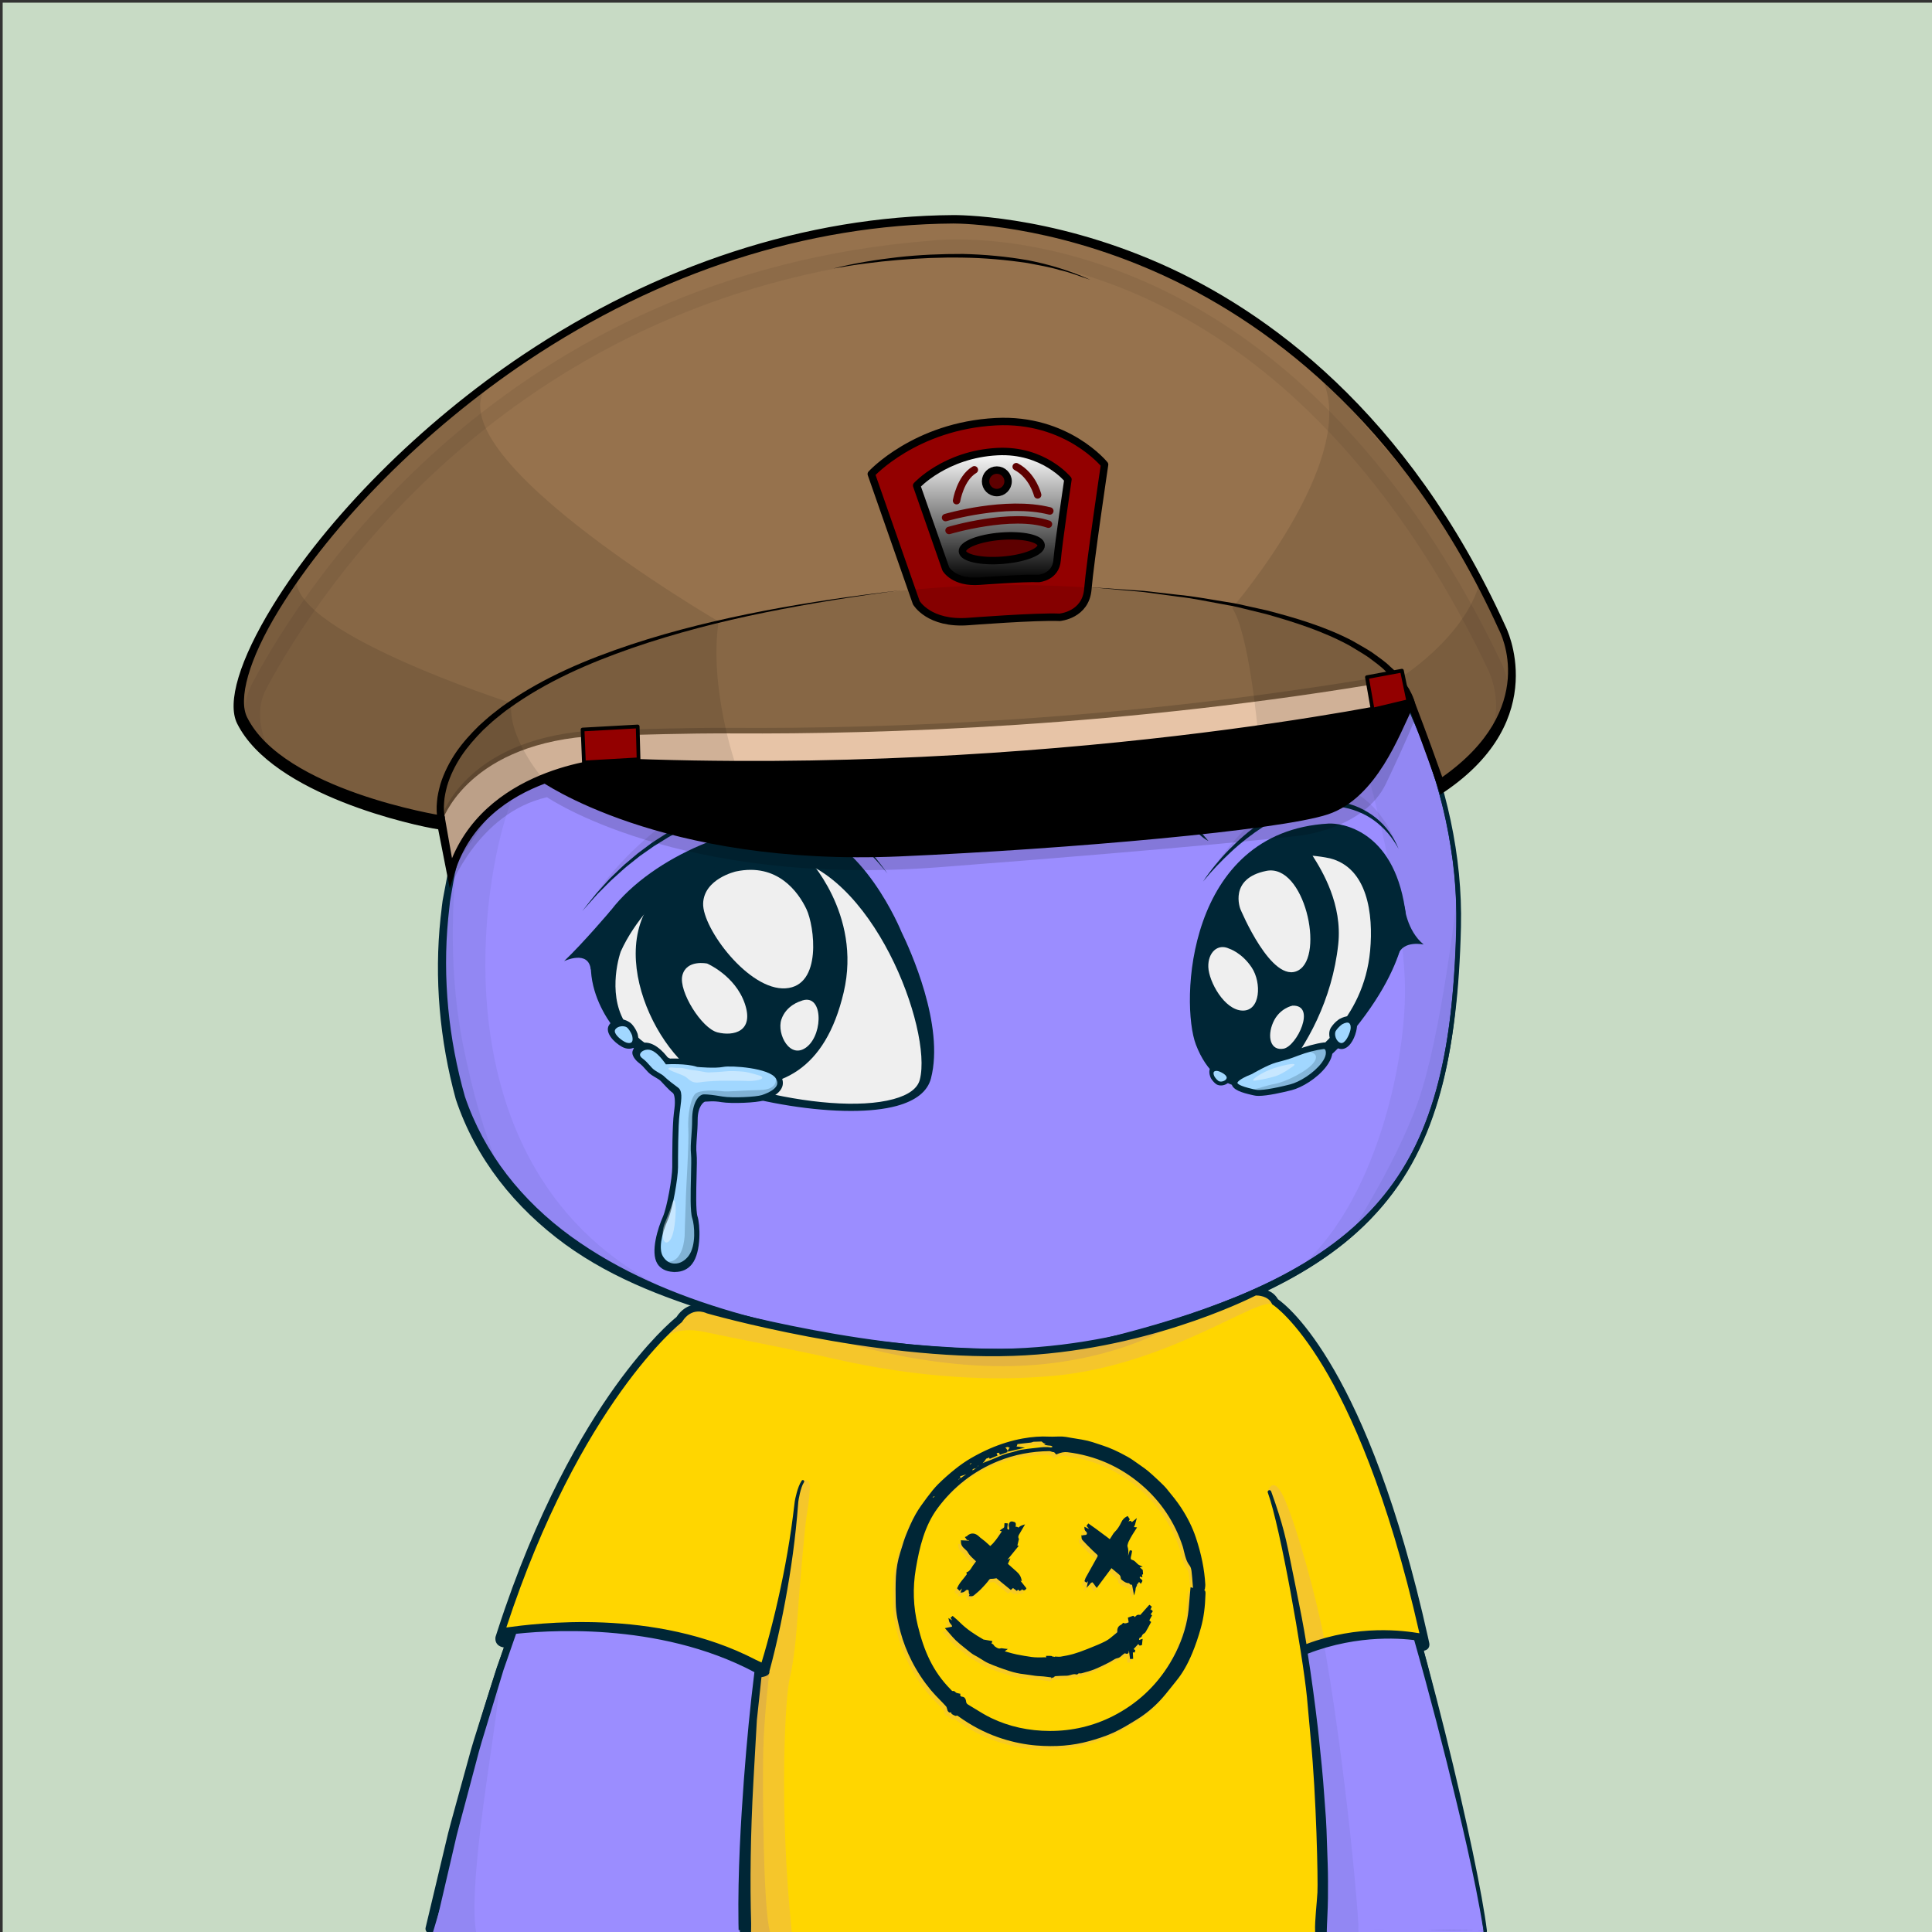 <svg xmlns="http://www.w3.org/2000/svg" xmlns:xlink="http://www.w3.org/1999/xlink" version="1.2" viewBox="0 0 520 520" fill="none">
<rect x="0" y="0" width="520" height="520" fill="#333333" stroke="none"/>
<!-- Background / Green --> <path d="M520.47 0.72H0.72V520.47H520.47V0.72Z" fill="#C8DBC5"/>


<!-- Type / Violet Body --> <path d="M399.34 520.56L115.79 519.97C115.53 519.97 115.28 519.85 115.12 519.65C114.96 519.45 114.89 519.18 114.95 518.93C146.9 373.14 188.1 352.75 189.84 351.95C189.94 351.9 190.06 351.87 190.17 351.87L337.22 347.77C337.3 347.76 337.43 347.78 337.52 347.82C338.16 348.04 353.31 353.7 367.93 394.63C383.16 437.26 397.96 501.19 400.2 519.6C400.23 519.85 400.15 520.09 399.99 520.27C399.82 520.45 399.58 520.56 399.34 520.56ZM116.85 518.26L398.36 518.84C395.76 499.32 381.24 437.01 366.31 395.2C352.74 357.21 338.58 350.15 337.08 349.49L190.41 353.58C187.69 355.04 147.59 378.75 116.85 518.26Z" fill="#002636"/>
<path d="M399.34 519.7C397 500.37 381.76 435.92 367.12 394.91C352.47 353.9 337.24 348.63 337.24 348.63L190.19 352.73C190.19 352.73 148.01 372.06 115.79 519.11L399.34 519.7Z" fill="#9B8DFF"/>
<path d="M397.72 508.23C397.06 504.42 396.32 500.64 395.57 496.85C394.04 489.28 392.42 481.73 390.66 474.21C387.12 459.18 383.29 444.22 379.1 429.35C376.94 421.93 374.75 414.52 372.36 407.17C370.01 399.81 367.49 392.49 364.57 385.29C361.64 378.11 358.29 371.06 354.07 364.47C351.98 361.17 349.63 358.02 347.01 355.08C345.68 353.62 344.3 352.21 342.76 350.94C341.2 349.65 339.69 348.48 337.59 347.58C337.49 347.54 337.38 347.51 337.26 347.52H337.2C312.69 348.2 288.19 349.19 263.69 350.02C251.44 350.47 239.19 350.88 226.93 351.24C214.68 351.61 202.43 352.04 190.17 352.29H190.15C190.1 352.29 190.05 352.3 190 352.33C188.22 353.29 186.66 354.44 185.14 355.68L182.91 357.58C182.2 358.24 181.52 358.94 180.82 359.62C180.14 360.31 179.41 360.97 178.77 361.69L176.85 363.88L174.93 366.07C174.31 366.82 173.74 367.6 173.14 368.36C171.97 369.91 170.75 371.42 169.62 372.99L166.37 377.81L164.74 380.22C164.22 381.04 163.74 381.88 163.24 382.71L160.27 387.71C152.59 401.18 146.31 415.38 140.61 429.77C139.21 433.38 137.97 437.05 136.64 440.68L134.67 446.14L133.69 448.87L132.81 451.64L129.31 462.71C128.14 466.4 126.95 470.08 125.97 473.83L122.88 485.02C121.88 488.76 120.77 492.47 119.93 496.25L114.55 518.84C114.53 518.93 114.52 519.03 114.52 519.12C114.52 519.8 115.07 520.36 115.75 520.37H115.78C132.24 520.07 151.62 520.35 186.94 520.57C210.64 520.72 234.41 520.65 258.04 520.48L399.43 519.78C399.03 515.84 398.39 512.02 397.72 508.23ZM257.08 518.33C233.46 518.06 209.96 518.07 186.41 517.94C163.39 517.82 140.4 517.83 117.37 517.85L122.26 496.83C123.08 493.06 124.16 489.35 125.14 485.62L128.11 474.43C129.04 470.68 130.19 467 131.32 463.31L134.68 452.24L135.52 449.47L136.47 446.74L138.37 441.28C139.65 437.64 140.86 433.98 142.21 430.37C147.71 415.97 154.06 402.17 161.61 388.72L164.52 383.73C165.01 382.9 165.48 382.06 165.99 381.24L171.09 374.37C172.2 372.8 174.06 370.75 175.21 369.21C175.8 368.45 176.36 367.66 176.97 366.92L178.86 364.74L180.75 362.56C181.39 361.84 182.09 361.19 182.76 360.5C183.44 359.83 184.11 359.13 184.8 358.47L186.97 356.59C188.43 355.37 190.55 354.68 192.16 353.79L192.89 353.47C205.14 353.04 214.75 352.48 227 352.16C239.25 351.84 251.51 351.56 263.77 351.33C288.2 350.8 312.7 350.17 337.12 349.49C338.54 350.13 340.03 351.5 341.37 352.65C342.8 353.84 344.12 355.2 345.38 356.6C347.87 359.43 350.14 362.5 352.17 365.72C356.29 372.13 359.66 379.05 362.58 386.13C365.5 393.22 368.05 400.48 370.44 407.81C372.87 415.12 375.1 422.5 377.29 429.88C381.66 444.66 385.71 459.55 389.45 474.51C391.28 482 393.15 489.48 394.83 497.01C396.51 504.49 398.1 512.18 399.28 519.61L257.08 518.33Z" fill="#002636"/>
<path opacity="0.06" d="M185.38 358.16C185.38 358.16 224.37 378.66 278.59 378.01C278.59 378.01 308.94 379.99 341.45 352.73C341.45 352.73 339.4 350.62 337.08 349.49C334.74 348.36 197.65 351.87 193.25 353.24C188.85 354.62 185.38 358.16 185.38 358.16Z" fill="#002636"/>
<path opacity="0.09" d="M200.36 355.58C200.36 355.58 246.35 373.25 281.94 368.65C317.53 364.05 334.95 349.77 334.95 349.77L298.88 360.42L281.69 364.78L257.46 364.02L234.73 361.88L200.36 355.58Z" fill="#002636"/>
<path d="M81.22 188.89C81.22 188.89 109.73 114.29 222.61 104.14C335.49 93.99 394.07 183.82 392.51 249.82C390.95 315.82 372.2 343.17 293.7 362.3C293.7 362.3 284.52 363.86 277.49 364.16C270.46 364.45 150.95 367.97 124.58 297.67C124.58 297.67 108.96 252.56 129.66 211.94C129.66 211.94 143.71 185.46 134.14 179.99C120.69 172.31 66.38 230.29 81.22 188.89Z" fill="#9B8DFF"/>
<path d="M81.1 188.84C83.5 183.13 86.65 177.79 90.11 172.67C93.58 167.56 97.42 162.7 101.57 158.13C109.91 149.02 119.34 140.89 129.62 134.02C134.72 130.51 140.12 127.49 145.57 124.56C151.09 121.77 156.7 119.14 162.48 116.91C174 112.39 185.96 108.96 198.11 106.58C210.27 104.25 222.59 102.76 235 102.33C247.4 101.91 259.86 102.85 272.06 105.2C284.25 107.56 296.19 111.33 307.42 116.66C318.65 121.95 329.2 128.67 338.75 136.58C357.79 152.48 372.74 173.1 382.19 195.95C383.42 198.79 384.4 201.72 385.48 204.62C386.39 207.58 387.44 210.49 388.17 213.5C389.85 219.45 391.02 225.54 391.91 231.66C392.76 237.79 393.05 243.99 392.99 250.18C392.85 256.35 392.55 262.53 392.01 268.69C390.91 280.98 388.73 293.33 384.02 304.87C381.66 310.62 378.65 316.13 374.9 321.11C371.17 326.11 366.76 330.58 361.92 334.5C352.2 342.33 340.96 347.99 329.43 352.47C317.89 357.02 290.25 366.55 269.44 364.52C261.26 364.49 253.09 364.08 244.94 363.39C228.65 361.97 212.42 359.33 196.65 354.77C180.94 350.16 165.5 344.64 152.11 334.92C145.45 330.05 139.39 324.3 134.35 317.73C129.31 311.15 125.32 303.81 122.68 295.87C118.34 279.98 116.84 263.37 118.58 247.01C118.86 244.97 118.96 242.92 119.41 240.9L120.56 234.84C121.64 230.87 122.56 226.86 124.09 223.04C125.33 219.12 127.26 215.46 128.94 211.72C130.81 208.14 132.47 204.44 133.88 200.65C135.25 196.86 136.43 192.95 136.74 188.98C136.88 187.01 136.75 184.98 135.98 183.24C135.21 181.51 133.59 180.21 131.68 180.06C129.76 179.88 127.77 180.37 125.88 181C123.98 181.64 122.13 182.47 120.32 183.38C116.7 185.2 113.2 187.28 109.75 189.44C102.83 193.71 96.16 198.44 88.84 202.1C86.99 202.97 85.1 203.81 83.03 204.1C82.02 204.22 80.87 204.22 79.97 203.55C79.05 202.91 78.71 201.79 78.6 200.77C78.39 198.69 78.84 196.66 79.31 194.68C79.77 192.71 80.41 190.77 81.1 188.84ZM81.34 188.93C80.67 190.85 80.04 192.78 79.56 194.75C79.1 196.71 78.68 198.74 78.9 200.73C79.01 201.7 79.35 202.71 80.15 203.26C80.92 203.84 81.99 203.85 82.96 203.73C84.94 203.44 86.82 202.6 88.64 201.73C95.88 198.05 102.53 193.28 109.43 188.96C112.88 186.79 116.34 184.63 119.98 182.74C121.8 181.8 123.66 180.93 125.6 180.24C127.54 179.56 129.59 179 131.75 179.17C133.95 179.29 135.97 180.85 136.86 182.82C137.77 184.8 137.92 186.98 137.81 189.05C137.55 193.22 136.4 197.21 135.07 201.09C133.7 204.96 132.08 208.73 130.24 212.4C128.65 216.11 126.81 219.72 125.66 223.6C124.22 227.38 123.38 231.34 122.39 235.25L121.36 241.21C121.16 242.2 121.04 243.2 120.95 244.21L120.63 247.22C119.08 263.28 120.73 279.67 125.13 295.14C127.66 302.62 131.54 309.8 136.41 316.13C141.29 322.47 147.17 328.05 153.67 332.78C166.72 342.23 181.83 348.59 197.33 353.11C212.86 357.65 228.93 360.35 245.08 361.83C253.16 362.55 261.27 362.99 269.37 363.05C273.43 363.07 277.47 363.07 281.46 362.7C285.47 362.34 289.5 361.8 293.48 361.16L293.4 361.18C305.34 358.25 317.23 355.02 328.69 350.61C340.15 346.27 351.27 340.8 360.86 333.21C365.64 329.42 369.99 325.08 373.69 320.22C377.41 315.38 380.4 309.99 382.76 304.35C387.47 293.03 389.72 280.81 390.89 268.59C391.47 262.47 391.81 256.32 391.99 250.16C392.09 244.02 391.84 237.87 391.04 231.77C390.18 225.69 389.12 219.61 387.39 213.71C386.65 210.72 385.59 207.83 384.68 204.9C383.6 202.02 382.6 199.11 381.37 196.29C371.93 173.57 356.78 153.28 337.75 137.79C318.68 122.32 295.71 111.92 271.64 107.39C259.6 105.1 247.31 104.3 235.06 104.57C222.81 104.91 210.56 106.3 198.49 108.53C174.39 112.99 150.73 121.25 130.1 134.75C119.76 141.42 110.24 149.38 101.92 158.45C97.76 162.99 93.9 167.81 90.41 172.88C86.93 177.95 83.75 183.28 81.34 188.93Z" fill="#002636"/>
<path opacity="0.06" d="M88.84 176.45C88.84 176.45 85.13 187.91 87.55 190.81C89.97 193.71 127.09 167.41 144.84 175.64C144.84 175.64 145.72 176.93 145.81 180.32C145.89 183.47 145.25 189.03 144.44 193.88C143.63 198.72 137.34 214.68 134.84 224.54C127.26 254.39 124.35 317.33 176.15 345.41L170.34 343.8L151.78 333.79L134.84 316.04L125.8 301.19L122.73 290.38L119.34 274.56L119.02 260.52L119.83 243.9L122.25 231.31L125.96 219.69L130.32 210.17L134.19 202.59L136.21 195.65L137.81 189.06L136.85 183.71L134.51 180.4L127.65 179.75L123.53 181.44L112 187.18L99.65 195.01L94.57 198.08L86.9 202.36L81.82 203.09L79.88 201.07C79.88 201.07 79.07 196.39 79.32 196.23C79.57 196.07 81.66 188.24 81.66 188.24C81.66 188.24 84.65 182.91 84.81 182.67C84.97 182.43 88.84 176.45 88.84 176.45Z" fill="#002636"/>
<path opacity="0.06" d="M127.65 179.76L131.93 178.07L137.3 177.24L142.82 177.31C142.82 177.31 144.2 177.48 144.14 178.82C144.08 180.15 136.94 194.98 136.94 194.98L137.42 189.84L136.88 184.15L134.52 180.42L130.92 178.96L127.65 179.76Z" fill="#002636"/>
<path d="M129.14 178.26C130.64 177.89 132.15 177.6 133.67 177.4C135.19 177.19 136.72 177.07 138.25 177.05C139.78 177 141.3 177.13 142.81 177.3C141.29 177.28 139.78 177.3 138.27 177.48C136.77 177.64 135.28 177.89 133.82 178.24C132.36 178.58 130.91 178.99 129.5 179.49C128.1 179.98 124.43 181.25 124.22 180.83C124.01 180.41 123.29 180.53 129.14 178.26Z" fill="#002636"/>
<path opacity="0.06" d="M392.23 240.84C392.23 240.84 387.94 279.32 381.48 297.08C375.02 314.84 361.9 334.5 361.9 334.5L368.34 327.5L375.6 319.59L381.41 309.1L385.93 297.8L389 287.15L390.78 275.21L391.75 262.14L392.56 248.58L392.23 240.84Z" fill="#002636"/>
<path opacity="0.06" d="M124.08 223.05C124.08 223.05 118.78 251.73 124.59 281.02C130.4 310.31 137.66 320.72 137.66 320.72L131.73 312.37L125.8 301.19L121.32 287.43L119.38 272.54L119.02 255.96L119.83 243.9L124.08 223.05Z" fill="#002636"/>
<path d="M199.14 517.66L199.13 520.65L116.44 520.37L118.32 514.06L181.39 513.97L199.14 517.66Z" fill="#9B8DFF"/>
<path opacity="0.06" d="M133.67 455.57C136.39 450.53 125.3 504.75 128.2 520.4L116.44 520.38C116.44 520.37 130.95 460.61 133.67 455.57Z" fill="#002636"/>
<path d="M399.24 519.61L399.34 520.56L356.71 520.49L356.75 519.3L356.76 518.98L399.24 519.61Z" fill="#9B8DFF"/>
<path opacity="0.06" d="M339.09 393.12C339.09 393.12 346.08 402.06 352.37 424.33C358.66 446.6 364.63 500.98 365.6 517.93L365.63 520.53L356.66 520.48L355.92 516.88V508.65L355.44 489.69L354.15 471.54L351.97 451.45L348.34 431.12L344.87 414.58L341.8 401.83L339.09 393.12Z" fill="#002636"/>
<path d="M352.49 465.23C353 471.32 353.55 477.41 353.83 483.52C354.25 489.62 354.46 495.73 354.74 501.83C355.11 507.61 354.14 514.38 354.37 520.18L356.73 520.48C356.77 517.73 357.03 513.62 357.05 510.87C357.07 507.8 357.09 504.73 356.98 501.67L356.66 492.47C356.56 489.4 356.25 486.35 356.05 483.29C355.64 477.17 354.95 471.07 354.31 464.97C352.89 452.78 351.08 440.64 348.66 428.61C346.15 416.61 343.26 404.66 339.08 393.12C339.06 393.07 339 393.04 338.94 393.06C338.89 393.08 338.86 393.14 338.88 393.2C342.79 404.8 344.53 416.8 346.76 428.81C348.99 440.84 351.28 453.07 352.49 465.23Z" fill="#002636"/>
<path d="M201.84 517.99V520.65L354.39 520.49L354.34 518.85L223.06 515.56L201.84 517.99Z" fill="#9B8DFF"/>
<path opacity="0.06" d="M217.28 404.99C217.28 404.99 220.88 403.54 219.59 411.93C218.3 420.32 213.84 494.52 215.13 520.66H201.84L200.87 496.49L204.42 450.66L207.08 432.83L209.08 422L212.41 412.97L213.73 409.71L215.34 406.39L217.28 404.99Z" fill="#002636"/>
<path d="M201.81 519.11C201.81 518.62 201.8 518.13 201.81 517.64C201.89 504.85 202.12 492.05 202.84 479.26C203.59 466.48 204.06 453.7 205.71 441.01C206.52 434.66 207.49 428.33 209.03 422.12C209.8 419.02 210.66 415.93 211.76 412.93C212.3 411.43 212.93 409.96 213.66 408.54C214.03 407.84 214.43 407.14 214.9 406.51C215.36 405.89 215.91 405.23 216.58 404.96L216.62 404.94C216.67 404.92 216.7 404.86 216.68 404.81C216.66 404.76 216.6 404.73 216.55 404.75C215.7 405.06 215.2 405.72 214.69 406.35C214.19 406.99 213.77 407.68 213.38 408.39C212.61 409.81 211.94 411.28 211.37 412.78C210.21 415.78 209.27 418.86 208.43 421.96C206.75 428.16 205.64 434.52 204.69 440.86C202.83 453.57 201.56 466.35 200.61 479.15C199.67 491.95 198.97 504.79 199.16 517.65C199.17 518.13 199.19 518.62 199.2 519.11H201.81Z" fill="#002636"/>
<path opacity="0.06" d="M391.35 228.25L385.48 204.62L376.1 183.47L362.54 162.41L344.92 143.87L330.59 130.7L307.41 116.66L286.29 109.64L269.59 105.77L258.21 104.32L241.27 103.11L225.05 103.59L198.11 106.59L183.9 111.58C183.9 111.58 234.25 101.9 273.95 113.03C313.65 124.17 356.01 160.32 369.45 213.17C369.45 213.17 377.37 243.39 378.12 264.04C378.87 284.69 370.33 324.76 348.51 342.27L357.47 337.19L368.36 327.51L376.35 318.31L382.16 307.42L386.76 293.62L389.42 285.63L392.01 268.7L392.09 243.75L391.35 228.25Z" fill="#002636"/>
<path d="M345.88 142.56C323.42 121.53 283.79 97.62 222.63 103.13C164.14 108.39 128.68 131.24 109.23 149.49C88.13 169.28 80.77 188.11 80.7 188.3V188.31C77.65 196.83 77.3 201.65 79.62 203.49C83.41 206.5 93.08 200.27 104.27 193.05C115.6 185.75 128.09 177.78 133.34 180.79C142.26 185.89 129.3 211.01 129.16 211.27C108.57 251.67 123.89 297.05 124.05 297.52C147.52 360.12 244.02 364.55 270.82 364.55C274.57 364.55 276.96 364.46 277.59 364.44C284.58 364.15 293.79 362.6 293.92 362.57C369.4 345.18 391.58 318.82 393.22 249.47C394.12 211.7 375.98 170.74 345.88 142.56ZM391.94 249.44C391.09 285.36 385.18 306.63 371.54 322.86C357.31 339.79 333.28 351.65 293.67 361.3C293.58 361.32 284.45 362.86 277.54 363.15C272.42 363.37 151.7 367.56 125.27 297.09C125.11 296.64 109.97 251.78 130.31 211.87C130.89 210.78 144.35 185.08 134.36 179.37C133.4 178.82 132.28 178.58 131.01 178.58C124.37 178.58 115 183.85 104.76 190.45C94.88 196.81 84.66 203.39 81.61 200.96C80.39 199.99 79.66 196.82 83.1 187.23C83.52 186.15 111.84 114.4 222.76 104.42C283.47 98.96 322.74 122.66 345.02 143.51C374.84 171.44 392.82 212.03 391.94 249.44Z" fill="#002636"/>


<!-- Eyes / Tears --> <path d="M240.76 250.5C240.76 250.5 253.11 274.35 249.09 289.86C245.07 305.38 185.3 295.03 168.93 278.65C152.55 262.27 176.98 239.86 176.98 239.86L201.4 228.37L222.37 229.81C222.37 229.81 236.73 241.88 240.76 250.5Z" fill="#EFEFEF"/>
<path d="M242.61 250.78C242.61 250.78 232.17 224.94 214.82 222.55C200.5 220.57 175.77 230.23 164.45 244.98C151.54 261.81 165.37 277.26 167.84 279.74C179.28 291.18 208.86 299.01 229.04 299.01C233.76 299.01 237.96 298.58 241.31 297.67C246.55 296.24 249.66 293.75 250.57 290.25C254.27 275.97 244.93 255.53 242.61 250.78ZM247.57 290.59C246.96 292.95 244.57 294.71 240.47 295.83C222.44 300.74 181.8 290.33 170.01 277.58C163.5 270.55 165.88 259.61 167.07 256.12C168.98 251.84 171.74 248.02 174.02 245.3C177.85 242.5 181.33 240.08 184.47 238.04L201.68 229.94L210.5 230.54C234.72 233.69 251.06 277.11 247.57 290.59Z" fill="#002636"/>
<path d="M216.33 231.25C216.33 231.25 230.98 246.19 226.1 266.88C221.22 287.57 209.44 292.45 195.36 291.3C181.28 290.15 163.31 258.55 176.97 242.17C178.41 240.45 195.36 224.93 216.33 231.25Z" fill="#002636" stroke="#002636" stroke-width="2" stroke-miterlimit="10"/>
<path d="M198.09 234.55C198.09 234.55 189.47 236.49 189.25 243.17C189.03 249.85 201.53 266.66 211.45 266.01C221.37 265.36 219.21 249.2 217.05 244.68C214.9 240.16 209.29 232.18 198.09 234.55Z" fill="#EFEFEF"/>
<path d="M215.47 269.46C215.47 269.46 211.59 270.54 210.3 274.42C209.01 278.3 212.67 285.41 217.2 281.75C221.72 278.08 221.51 266.88 215.47 269.46Z" fill="#EFEFEF"/>
<path d="M190.33 259.34C190.33 259.34 197.87 262.57 200.46 270.11C203.05 277.65 197.44 278.95 193.13 277.87C188.82 276.79 182.62 266.78 183.65 262.57C184.73 258.15 190.33 259.34 190.33 259.34Z" fill="#EFEFEF"/>
<path d="M179.56 285.7C179.56 285.7 184.73 285.41 187.75 286.42C187.75 286.42 192.35 286.85 194.5 286.42C196.65 285.99 207.43 286.56 209.44 289.87C211.45 293.17 207 294.9 205.27 295.47C203.55 296.04 196.94 296.33 194.35 295.9C191.76 295.47 190.47 295.33 189.47 295.33C188.46 295.33 187.03 297.48 187.03 301.36C187.03 305.24 186.46 308.11 186.74 310.7C187.03 313.29 186.17 325.07 187.03 327.65C187.89 330.24 188.75 340.87 181.43 340.44C174.11 340.01 177.98 330.38 179.13 327.8C180.28 325.21 181.72 317.03 181.72 314.15C181.72 311.28 181.72 303.09 182.15 299.64C182.58 296.19 183.01 294.04 182.01 293.32C181 292.6 179.14 291.17 178.42 290.45C177.7 289.73 177.13 289.59 175.83 288.73C174.54 287.87 174.11 286.72 172.38 285.43C170.65 284.14 171.66 282.27 173.67 281.84C175.68 281.39 177.54 282.83 179.56 285.7Z" fill="#A1D7FF"/>
<path d="M170.9 278.55C170.9 278.55 170.54 277.34 169.51 276.19C168.47 275.03 165.76 275.22 164.91 276.78C164.06 278.34 166.24 280.24 167.8 281.09C169.35 281.94 171.66 281.64 170.9 278.55Z" fill="#A1D7FF"/>
<path d="M181.67 342.35C181.51 342.35 181.35 342.35 181.19 342.34C179.19 342.22 177.75 341.47 176.91 340.09C175.01 336.97 177.11 330.42 178.42 327.48C179.51 325.03 180.94 316.99 180.94 314.14C180.94 311.1 180.94 303.03 181.38 299.54L181.53 298.36C181.8 296.27 181.57 294.5 181.06 294.14C180.02 293.4 178.62 291.74 177.86 290.98C177.49 290.61 177.17 290.43 176.65 290.12C176.31 289.92 175.9 289.69 175.39 289.35C174.67 288.87 174.21 288.34 173.71 287.77C173.23 287.21 172.72 286.64 171.91 286.03C170.98 285.33 170.01 284.02 170.22 283.05C170.47 281.93 171.54 281.01 172.95 280.71C175.7 280.12 178.47 282.88 179.94 284.92C181.25 284.88 185.26 284.82 187.9 285.67C188.52 285.72 192.48 286.05 194.35 285.67C196.66 285.2 207.83 285.75 210.09 289.47C210.74 290.53 210.88 291.57 210.52 292.55C209.97 294.04 208.29 295.27 205.51 296.19C203.63 296.82 196.88 297.09 194.22 296.65C191.78 296.24 190.77 296.51 189.78 296.51C189.38 296.55 187.78 297.8 187.78 301.36C187.78 303.08 187.67 304.61 187.57 305.97C187.44 307.72 187.33 309.23 187.49 310.62C187.61 311.66 187.55 313.98 187.48 316.67C187.38 320.58 187.25 325.94 187.74 327.42C188.42 329.46 188.84 336.84 186.3 340.16C185.19 341.61 183.63 342.35 181.67 342.35ZM174.35 282.51C174.17 282.51 174 282.53 173.83 282.57C172.89 282.77 172.38 283.3 172.28 283.74C172.18 284.19 172.53 284.57 172.84 284.8C173.79 285.51 174.37 286.18 174.88 286.76C175.33 287.27 175.71 287.71 176.26 288.08C176.74 288.4 177.11 288.61 177.43 288.8C178 289.13 178.44 289.38 178.96 289.9C179.62 290.56 181.44 291.97 182.45 292.69C183.71 293.59 183.46 295.46 183.06 298.56L182.91 299.73C182.49 303.13 182.49 311.42 182.49 314.14C182.49 317.18 181.01 325.47 179.84 328.1C177.85 332.58 177.32 336.34 178.43 338.15C179 339.08 179.92 340 181.41 340.09C183.07 340.18 184.4 339.24 185.3 338.07C187.46 335.25 186.91 329.64 186.32 327.88C185.74 326.15 185.87 321.08 185.98 316.61C186.04 314.09 186.1 311.7 186 310.77C185.83 309.24 185.94 307.67 186.08 305.84C186.18 304.51 186.29 303 186.29 301.35C186.29 297.09 187.92 294.55 189.5 294.55C190.59 294.55 191.95 294.71 194.51 295.14C197.08 295.57 203.53 295.25 205.06 294.74C207.31 293.99 208.75 293.02 209.12 292.02C209.31 291.49 209.22 290.91 208.82 290.26C207.09 287.41 196.76 286.75 194.68 287.16C192.44 287.61 187.9 287.19 187.71 287.17L187.54 287.13C184.7 286.18 179.69 286.45 179.64 286.45L179.22 286.47L178.98 286.12C177.21 283.68 175.74 282.51 174.35 282.51Z" fill="#002636"/>
<path d="M169.31 282.27C168.7 282.27 168.05 282.1 167.43 281.76C165.16 280.52 162.81 277.93 163.85 276.02C164.35 275.1 165.39 274.46 166.63 274.32C167.85 274.18 169.42 274.94 170.08 275.68C171.22 276.95 171.62 278.28 171.63 278.34L171.64 278.38C172.12 280.34 171.5 281.31 170.89 281.78C170.46 282.1 169.91 282.27 169.31 282.27ZM167.52 276.21C167.41 276.21 167.3 276.22 167.18 276.23C166.44 276.32 165.83 276.66 165.57 277.15C165.06 278.09 166.74 279.65 168.15 280.42C168.82 280.79 169.58 280.84 169.95 280.56C170.29 280.3 170.36 279.66 170.15 278.76C170.11 278.63 169.77 277.64 168.93 276.7C168.66 276.39 168.12 276.21 167.52 276.21Z" fill="#002636"/>
<path opacity="0.21" d="M208.78 290.26C208.78 290.26 209.61 293.27 204.55 293.38C199.49 293.49 195.93 293.92 194.31 293.7C192.69 293.48 188.28 293.27 187.09 294.45C185.9 295.64 185.04 300.05 185.26 303.82C185.48 307.59 184.61 320.74 184.61 322.03C184.61 323.32 184.29 330.54 184.29 332.05C184.29 333.56 183.75 339.59 179.87 339.59C179.87 339.59 181.19 343.14 181.66 342.33C182.13 341.53 184.5 340.45 185.15 339.91C185.8 339.37 187.09 336.46 187.2 336.03C187.31 335.6 187.02 327.63 187.02 327.63L186.55 319.44C186.55 319.44 186.87 303.92 186.98 303.49C187.09 303.06 187.41 297.24 187.41 297.24L189.46 295.3L198.08 295.62L203.36 295.73L208.1 294.01L210.51 292.53L208.78 290.26Z" fill="#002636"/>
<path opacity="0.4" d="M204.7 289.58C204.7 289.58 201.61 288.57 200.03 288.43C198.45 288.29 196.44 288.21 195.22 288.36C194 288.5 191.27 288.65 190.62 288.65C189.97 288.65 187.96 288.15 186.38 288C184.8 287.86 184.15 287.35 182.72 287.43C181.28 287.5 180.28 287.07 179.92 287.57C179.56 288.07 183.58 289.15 184.59 289.87C185.6 290.59 186.17 291.67 188.4 291.31C190.63 290.95 193.72 290.88 195.15 290.88C196.59 290.88 199.96 290.88 201.33 290.95C202.7 291.02 206.49 290.58 204.7 289.58Z" fill="white"/>
<path opacity="0.4" d="M181.85 326.38C181.85 326.38 181.71 332.72 180.02 334.13C178.33 335.54 177.91 331.73 178.89 329.34C179.88 326.94 180.44 325.53 181 323.7C181.57 321.87 181.99 324.41 181.85 326.38Z" fill="white"/>
<path d="M164.45 244.98C164.45 244.98 156.86 253.94 151.83 258.69C151.83 258.69 158.44 255.53 159.01 260.99C159.01 260.99 163.03 256.97 163.61 255.39C164.18 253.81 164.45 244.98 164.45 244.98Z" fill="#002636"/>
<path d="M336.7 290.99C336.7 290.99 322.19 289.19 322.49 269.07C322.79 248.96 334.63 223.44 358.31 229.44C381.99 235.45 370.15 291.89 336.7 290.99Z" fill="#EFEFEF"/>
<path d="M378.14 244.46C374.89 223.26 360.89 221.49 357.6 221.66C319.2 223.82 317.66 270.1 321.88 281.16C324.69 288.53 329.63 292.64 335.57 292.64C335.94 292.64 350.68 292.81 361.07 281.13C380.92 258.83 378.36 245.22 378.14 244.46ZM368.77 255.89C367.04 274.52 353.27 284.43 344.89 289.54C351.67 281.61 358.59 269.08 360.19 254.14C361.33 243.45 355.93 234.46 353.28 230.32C354.76 230.46 356.29 230.66 357.96 231.02C368.06 233.58 369.69 245.97 368.77 255.89Z" fill="#002636"/>
<path d="M333.84 244.65C333.84 244.65 342.32 265.14 349.46 261.17C356.6 257.2 351.08 232.35 340.84 234.4C330.6 236.45 333.84 244.65 333.84 244.65Z" fill="#EFEFEF"/>
<path d="M347.88 270.67C347.88 270.67 344.35 271.33 342.66 275.19C340.97 279.05 341.96 282.91 345.49 282.25C349.02 281.59 354.4 270.44 347.88 270.67Z" fill="#EFEFEF"/>
<path d="M330.85 255.34C330.85 255.34 334.25 256.39 336.92 260.44C339.59 264.49 339.29 272.15 334.4 272C329.52 271.85 325.37 264.19 325.22 260.29C325.08 256.39 327.74 253.84 330.85 255.34Z" fill="#EFEFEF"/>
<path d="M336.59 288.37C336.59 288.37 340.81 285.89 343.25 285.22C345.69 284.54 346.14 284.54 349.02 283.42C351.91 282.29 354.57 281.62 356.35 281.39C358.13 281.16 358.57 283.64 356.35 286.57C354.13 289.5 350.13 291.97 347.47 292.65C344.81 293.33 339.51 294.53 337.74 294.08C335.96 293.62 327.07 292.12 336.59 288.37Z" fill="#A1D7FF"/>
<path d="M360.9 274.97C360.9 274.97 359.79 275.65 358.9 277C358.01 278.35 358.9 281.05 360.68 281.5C362.46 281.95 363.79 279.25 364.23 277.45C364.67 275.64 363.79 273.39 360.9 274.97Z" fill="#A1D7FF"/>
<path d="M338.75 294.96C338.27 294.96 337.86 294.92 337.54 294.84L337 294.72C334.39 294.13 331.6 293.35 331.47 291.56C331.37 290.2 332.84 288.98 336.24 287.64C336.76 287.34 340.65 285.1 343.04 284.44C343.63 284.28 344.1 284.15 344.52 284.04C345.85 283.69 346.58 283.5 348.74 282.66C351.41 281.62 354.22 280.85 356.25 280.59C357.14 280.48 357.9 280.84 358.31 281.57C359.05 282.88 358.54 284.98 356.97 287.05C354.53 290.27 350.35 292.74 347.65 293.42C345.2 294.04 341.16 294.96 338.75 294.96ZM356.3 282.35C356.26 282.35 356.22 282.35 356.18 282.36C354.26 282.6 351.86 283.17 349.3 284.16C347.06 285.03 346.25 285.24 344.91 285.6C344.5 285.71 344.03 285.83 343.45 285.99C341.13 286.63 337.02 289.04 336.98 289.06L336.87 289.11C333.09 290.6 333.05 291.44 333.05 291.45C333.06 291.62 333.41 292.27 337.35 293.16L337.92 293.29C339.08 293.59 342.65 293.04 347.27 291.86C349.74 291.23 353.57 288.9 355.72 286.07C357.11 284.23 356.95 283.02 356.68 282.54C356.64 282.48 356.57 282.35 356.3 282.35Z" fill="#002636"/>
<path d="M361.08 282.35C360.89 282.35 360.69 282.33 360.49 282.27C359.44 282 358.54 281.12 358.07 279.91C357.61 278.7 357.68 277.42 358.25 276.55C359.22 275.07 360.45 274.31 360.5 274.28L360.53 274.26C362.36 273.26 363.95 273.35 364.57 273.84C365.46 274.54 365.35 276.21 365 277.64C364.41 280.02 362.96 282.35 361.08 282.35ZM361.29 275.66C361.17 275.74 360.27 276.34 359.55 277.44C359.27 277.87 359.26 278.63 359.53 279.33C359.81 280.06 360.3 280.58 360.86 280.72C361.94 280.99 363.05 278.88 363.46 277.25C363.65 276.47 363.51 275.69 363.13 275.39C362.79 275.11 362.13 275.21 361.29 275.66Z" fill="#002636"/>
<path d="M326.35 289.89C326.35 289.89 326.73 290.66 327.57 291.32C328.41 291.98 330.24 291.55 330.63 290.4C331.03 289.26 329.32 288.23 328.16 287.83C327 287.43 325.48 287.9 326.35 289.89Z" fill="#A1D7FF"/>
<path d="M331.22 290.18C331.21 290.31 331.18 290.44 331.14 290.57C330.91 291.25 330.27 291.79 329.45 292.03C328.63 292.27 327.79 292.15 327.25 291.73C326.33 291.01 325.9 290.16 325.88 290.12L325.87 290.1C325.31 288.84 325.46 287.8 325.82 287.42C326.33 286.87 327.42 287.04 328.34 287.35C329.87 287.86 331.33 288.94 331.22 290.18ZM326.83 289.67C326.87 289.75 327.22 290.38 327.9 290.91C328.17 291.12 328.67 291.17 329.15 291.03C329.65 290.89 330.02 290.59 330.14 290.23C330.38 289.54 329.05 288.68 328 288.33C327.5 288.16 326.98 288.21 326.76 288.44C326.55 288.65 326.58 289.09 326.83 289.67Z" fill="#002636"/>
<path opacity="0.18" d="M352.46 283.07C352.46 283.07 355.35 283.52 353.68 285.88C352.01 288.24 346.13 291.17 343.13 291.73C340.13 292.29 339.44 292.87 337.35 293.15L340.25 294.21L348.69 292.3L354.02 289.49L357.35 285.55L357.79 282.62L356.35 281.38L352.46 283.07Z" fill="#002636"/>
<path opacity="0.4" d="M348.09 286.94C348.09 286.94 345.28 289.04 343.35 289.64C341.43 290.24 339.8 290.54 337.87 290.84C335.95 291.14 339.05 289.04 341.57 287.99C344.1 286.94 349.87 285.59 348.09 286.94Z" fill="white"/>
<path d="M378 243.86C378 243.86 378.59 250.46 383.18 254.22C383.18 254.22 377.61 252.96 376.28 257.02C374.95 261.08 371.41 254.37 372.3 252.57C373.19 250.76 378 243.86 378 243.86Z" fill="#002636"/>
<path opacity="0.08" d="M236.77 232.57C236.77 232.57 224.66 208.92 204.67 210.89C184.68 212.86 167.22 230.32 159.9 241.3C159.9 241.3 181.02 216.62 207.48 216.34C207.48 216.33 222.22 213.42 236.77 232.57Z" fill="black"/>
<path d="M238.89 235.13C236.31 231.94 233.51 228.93 230.44 226.23C227.39 223.52 224.09 221.07 220.46 219.29C219.55 218.87 218.61 218.49 217.68 218.13L216.24 217.7C215.76 217.55 215.28 217.4 214.79 217.34C213.81 217.17 212.84 216.97 211.82 216.95L210.31 216.86H208.79C204.74 216.89 200.7 217.48 196.77 218.48C194.79 218.93 192.86 219.57 190.93 220.2C189.04 220.93 187.13 221.64 185.3 222.54C183.43 223.34 181.68 224.39 179.88 225.34L177.29 226.95L175.99 227.75L174.74 228.63L172.23 230.39L169.83 232.3C168.2 233.53 166.73 234.96 165.2 236.32C164.42 236.98 163.72 237.73 162.99 238.45L160.82 240.63C159.44 242.14 158.1 243.69 156.72 245.21C157.99 243.6 159.24 241.97 160.57 240.4L162.64 238.11C163.33 237.35 164 236.57 164.76 235.86C166.25 234.44 167.69 232.96 169.3 231.67L171.67 229.67L174.15 227.82L175.39 226.89L176.69 226.04L179.31 224.37C181.13 223.39 182.9 222.3 184.8 221.47C186.65 220.54 188.59 219.8 190.51 219.03C192.47 218.37 194.44 217.69 196.46 217.22C200.49 216.24 204.63 215.68 208.79 215.68L210.35 215.69L211.91 215.8C212.95 215.83 213.99 216.05 215.03 216.24C215.56 216.31 216.06 216.47 216.56 216.63L218.06 217.11C219.02 217.52 219.99 217.93 220.92 218.4C228.27 222.37 234.12 228.48 238.89 235.13Z" fill="#002636"/>
<path opacity="0.08" d="M325.46 235.1C325.46 235.1 341.65 209.76 358.26 211.03C358.26 211.03 369.52 211.87 375.72 226.8C375.72 226.8 365.72 212.02 350.24 216.95C335.05 221.77 325.46 235.1 325.46 235.1Z" fill="black"/>
<path d="M323.82 237.25C324.82 235.7 325.95 234.23 327.12 232.8C328.29 231.37 329.52 229.97 330.82 228.66C333.43 226.03 336.22 223.54 339.33 221.46C342.42 219.37 345.8 217.65 349.43 216.58C353.05 215.53 356.94 215.2 360.67 215.9L360.6 215.89C362.45 216.11 364.13 216.61 365.77 217.34C367.39 218.07 368.92 218.99 370.29 220.1C373.07 222.29 375.13 225.27 376.44 228.47C375.6 226.96 374.64 225.52 373.53 224.22C372.4 222.94 371.16 221.76 369.78 220.78C368.41 219.79 366.91 218.99 365.34 218.38C363.78 217.79 362.11 217.31 360.52 217.18H360.48H360.45C356.91 216.61 353.26 216.92 349.81 217.94C346.34 218.93 343.07 220.57 340.01 222.52C336.96 224.5 334.06 226.75 331.38 229.25C328.71 231.74 326.14 234.39 323.82 237.25Z" fill="#002636"/>
<path d="M248.44 214.67C248.49 215.69 248.29 216.71 247.98 217.69C247.67 218.67 247.21 219.6 246.64 220.46C246.06 221.31 245.39 222.11 244.59 222.76C243.82 223.44 242.91 223.95 241.97 224.33C242.69 223.6 243.41 222.95 244.04 222.2C244.69 221.48 245.28 220.71 245.8 219.9C246.88 218.31 247.71 216.56 248.44 214.67Z" fill="#002636"/>
<path d="M325.26 226.36C324.3 225.87 323.44 225.2 322.65 224.46C321.86 223.72 321.16 222.88 320.54 221.99C319.93 221.09 319.41 220.13 319.03 219.11C318.62 218.1 318.42 217.01 318.36 215.94C318.83 216.92 319.22 217.88 319.74 218.78C320.24 219.69 320.76 220.58 321.36 221.42C322.52 223.14 323.85 224.74 325.26 226.36Z" fill="#002636"/>


<!-- Body / T-shirt Yellow --> <path d="M355.21 520.07C357.46 486.66 350.71 444.52 350.71 444.52C368.35 437.39 383.37 440.86 383.37 440.86C366.48 365.03 343.2 350.39 343.2 350.39C341.7 347.39 337.78 347.69 337.78 347.69C337.78 347.69 309.27 362.68 272.67 363.95C234.75 365.26 190.6 352.55 190.6 352.55C190.6 352.55 185.91 350.3 182.81 355.18C182.81 355.18 155.12 376.58 134.85 439.27C134.85 439.27 172.95 432.61 204.11 449.5L201.67 482.91L200.54 520.08H355.21V520.07Z" fill="#FFD600"/>
<path opacity="0.45" d="M215.78 398.53C215.78 398.53 218.18 397.49 217.99 400.69C217.8 403.88 217.43 405.95 217.05 408.39C216.67 410.83 215.17 427.16 214.8 433.35C214.42 439.54 213.67 447.24 212.55 451.75C211.42 456.25 209.55 485.35 213.11 520.08L201.53 520.11L200.91 507.32V489.86L202.6 466.02L204.66 449.13L206.91 447.44L210.48 429.61L214.81 405.03L215.78 398.53Z" fill="#EAB560"/>
<path opacity="0.45" d="M178.48 360.43C178.48 360.43 181.58 356.77 189.46 358.46C197.34 360.15 213.39 363.25 220.99 364.94C228.59 366.63 254.28 373.04 283.78 370.29C314.94 367.38 339.58 348.24 342.65 351.24C345.72 354.24 342.65 351.24 342.65 351.24L342.72 349.27L338.5 347.67L336.53 348.42L330.05 351.61L317.66 355.93L305.27 359.31L292.6 362.03L277.4 363.72L262.38 364L248.96 362.97L235.16 361.66L212.45 357.81L196.03 353.87L188.05 351.99L184.95 352.74L183.07 354.9L179.79 357.62L178.48 360.43Z" fill="#EAB560"/>
<path opacity="0.45" d="M341.19 401.59C341.19 401.59 342.63 396.04 346.01 404.07C349.2 411.64 354.18 429.41 356.43 441.24C358.68 453.07 356.43 441.24 356.43 441.24L354.55 442.84L351.27 443.78L349.49 435.33L346.39 419.37L343.76 408.39L341.51 401.13" fill="#EAB560"/>
<path opacity="0.45" d="M220.01 358.92C220.01 358.92 248.78 369.71 278.43 367.37C301.39 365.55 314.94 357.14 314.94 357.14L279.7 364.13L258.16 363.85L238.73 361.74L220.01 358.92Z" fill="#CE9E57"/>
<path opacity="0.45" d="M207.1 449.86C207.1 449.86 205.61 462.07 205.42 471.64C205.23 481.21 205.4 514.06 207.27 520.07L202.15 520.09C202.15 520.09 200.91 513.12 200.91 512.56C200.91 512 201.1 482.71 201.29 482.15C201.48 481.59 203.35 453.24 203.35 453.24L204.66 449.11L207.1 449.86Z" fill="#CE9E57"/>
<path d="M384.68 442.19L384.34 440.64C368.25 368.4 346.58 351.51 343.96 349.69C342.1 346.38 338.06 346.91 337.88 346.93L337.67 346.95L337.49 347.05C337.21 347.2 308.57 361.71 272.63 362.95C236.02 364.21 193.01 352.19 190.94 351.61C189.02 350.73 184.84 350.26 182.05 354.5C181 355.34 174.43 360.84 165.61 373.13C156.94 385.22 144.4 406.45 133.89 438.96L133.38 440.54C133.38 440.54 132.73 443.21 136.11 443.49L137.3 439.93C145.85 438.86 176.98 436.22 203.05 450.06C201.93 459.02 201 468.62 200.21 479.14C199.43 489.77 198.56 503.75 198.76 517.67L198.8 519.49H199.55L199.53 520.04L202.15 520.09L202.17 518.41C202.17 518.16 202.18 517.9 202.17 517.65C201.84 506.93 202 493.48 202.78 479.52C202.92 477.13 203.05 474.73 203.18 472.34C203.35 469.25 203.52 466.12 203.71 462.98L204.95 451.41C206.73 451.14 207.18 450.51 207.08 449.85C208.08 446.2 209.03 442.25 210.06 437.44C210.95 433.22 211.76 428.88 212.46 424.54C213.14 420.37 213.73 416 214.2 411.54C214.45 409.28 214.64 406.99 214.8 405C214.85 403.94 215.07 402.91 215.31 401.87C215.58 400.82 215.86 399.8 216.4 398.93C216.51 398.76 216.45 398.53 216.28 398.42C216.11 398.31 215.88 398.36 215.77 398.53C215.14 399.48 214.8 400.54 214.47 401.65C214.19 402.69 213.91 403.79 213.81 404.92C213.52 407.33 213.27 409.36 212.97 411.39C212.33 415.81 211.58 420.13 210.75 424.23C209.89 428.51 208.93 432.79 207.88 436.93C206.87 440.93 205.93 444.33 204.97 447.46L203.39 446.72C176.18 432.59 143.81 437.03 136.28 438.04C156.16 377.6 183.13 356.17 183.4 355.96L183.54 355.85L183.63 355.7C186.15 351.72 189.74 353.25 190.14 353.44L190.3 353.5C190.74 353.63 235.05 366.25 272.69 364.94C307.47 363.74 335.34 350.03 338.02 348.67C338.7 348.67 341.28 348.8 342.29 350.82L342.42 351.07L342.65 351.22C342.71 351.26 348.48 355.03 356.22 367.93C363.28 379.7 373.46 401.65 382.04 439.59C377.87 438.92 365.74 437.16 351.63 442.49C350.82 437.48 349.97 433.22 349.02 428.52C348.49 425.97 348.06 423.81 347.67 421.86C346.22 414.54 345.42 410.5 342.12 401.37C342.02 401.13 341.74 401.02 341.5 401.11C341.38 401.16 341.29 401.25 341.24 401.37L341.18 401.58L341.23 401.72C344.6 410.96 350.61 445.16 351.77 456.85L352.78 468.03C354.31 483.6 354.76 506.1 354.59 509.36C354.43 512.27 353.85 516.98 353.96 519.73L353.97 520.05L357.1 520.04L357.11 519.62C357.13 518.35 357.19 517.65 357.25 516.07C357.33 514.24 357.41 512.36 357.42 510.88C357.44 507.87 357.46 504.76 357.35 501.66L357.03 492.46C356.97 490.47 356.81 488.46 356.66 486.52C356.58 485.44 356.49 484.35 356.42 483.27C356.07 477.98 355.5 472.63 354.95 467.45L354.68 464.92C353.87 457.95 352.97 451.37 351.98 445.09C365.93 439.71 378.17 441.02 381.93 441.62C381.81 442.55 381.7 444.57 383.2 444.3C385.15 443.94 384.68 442.19 384.68 442.19Z" fill="#002636"/>
<g opacity="0.6">
<path opacity="0.6" d="M323.76 429.96C323.77 429.64 323.78 429.2 323.47 428.94C323.43 428.91 323.4 428.88 323.36 428.86L323.59 428.79L323.61 428.56C323.62 428.46 323.64 428.35 323.65 428.25C323.69 428 323.73 427.74 323.71 427.48C323.48 423.4 322.65 419.26 321.16 414.81C320.25 412.09 318.94 409.44 317.15 406.71C316.06 405.05 314.78 403.49 313.54 401.98L313.44 401.85C312.78 401.04 312.01 400.31 311.26 399.6L310.98 399.34C310 398.41 309.11 397.6 308.24 396.87C307.66 396.39 307.04 395.96 306.44 395.54L306.17 395.35C305.88 395.15 305.6 394.95 305.32 394.75C304.53 394.19 303.71 393.6 302.85 393.12C300.18 391.63 298.04 390.66 295.92 389.99C295.54 389.87 295.16 389.74 294.78 389.61C293.88 389.31 292.96 388.99 292.02 388.77C290.98 388.52 289.91 388.36 288.88 388.19C288.49 388.13 288.09 388.07 287.7 388C287.49 387.97 287.29 387.93 287.08 387.89C286.49 387.78 285.87 387.67 285.25 387.64C284.66 387.62 284.07 387.63 283.49 387.65C282.89 387.67 282.27 387.69 281.68 387.66C279.4 387.54 277.06 387.71 274.52 388.17C271.62 388.7 268.65 389.61 265.71 390.88C264.01 391.62 262.27 392.5 260.54 393.51C259.16 394.32 257.76 395.29 256.39 396.39C254.72 397.72 253.2 399.08 251.85 400.41C250.76 401.49 249.8 402.73 248.92 403.9L248.78 404.08C247.72 405.51 246.61 406.99 245.73 408.57C244.66 410.46 243.81 412.5 243.18 414.06C242.72 415.21 242.35 416.41 242 417.57C241.87 418.01 241.73 418.45 241.59 418.89C240.95 420.91 240.56 423.06 240.44 425.28C240.31 427.54 240.35 429.83 240.38 432.05L240.39 432.53C240.43 435.26 241.05 437.93 241.65 440.18C242.38 442.9 243.42 445.59 244.75 448.17C246.16 450.92 247.87 453.5 249.82 455.86C250.58 456.77 251.42 457.64 252.23 458.47C252.8 459.05 253.39 459.66 253.94 460.27C254.06 460.4 254.12 460.64 254.19 460.89C254.24 461.06 254.28 461.24 254.35 461.41C254.39 461.52 254.7 462.03 255.08 461.91C255.13 461.9 255.21 461.87 255.28 461.85C255.3 461.93 255.32 462.03 255.33 462.08C255.42 462.49 256.5 462.82 256.5 462.82L256.97 462.74C257.07 462.81 257.17 462.88 257.27 462.95C260.62 465.37 264.19 467.26 267.89 468.56C270.96 469.64 274.11 470.36 277.26 470.7C277.58 470.73 277.9 470.76 278.22 470.79C283.38 471.21 288 470.84 292.35 469.64C294.22 469.13 296.66 468.4 299 467.33C301.21 466.32 303.31 465.02 305.34 463.76L305.39 463.73C307.6 462.36 309.67 460.66 311.54 458.67C312.6 457.54 313.58 456.3 314.53 455.11C314.98 454.54 315.42 453.98 315.88 453.42C317.55 451.39 318.92 449.01 320.2 445.93C321.07 443.85 321.84 441.57 322.51 439.15C323.26 436.46 323.66 433.54 323.76 429.96ZM319.61 429.49C319.53 430.26 319.47 431.04 319.41 431.79C319.28 433.45 319.15 435.16 318.83 436.79C318.04 440.86 316.46 444.87 314.14 448.7C310.42 454.84 305.27 459.61 298.84 462.88C293.6 465.54 287.89 466.89 281.88 466.88C276.18 466.87 270.86 465.7 266.06 463.39C264.53 462.65 263.04 461.74 261.61 460.85C261.05 460.51 260.5 460.16 259.93 459.83C259.57 459.61 259.36 459.41 259.32 458.98C259.21 457.97 258.7 457.7 258.28 457.66C258.21 457.65 258.14 457.65 258.07 457.65C258.05 457.63 258.02 457.6 257.99 457.58C257.93 457.53 257.87 457.48 257.81 457.43L257.73 457.38L257.78 456.88L257.48 456.81C257.4 456.79 257.33 456.77 257.25 456.76C257.07 456.72 256.89 456.68 256.73 456.63C256.68 456.61 256.61 456.56 256.55 456.5C256.5 456.46 256.45 456.42 256.41 456.39C256.39 456.38 256.37 456.35 256.35 456.33C256.24 456.23 256.07 456.08 255.84 456.13C255.62 456.18 255.52 456.1 255.27 455.82C255.22 455.77 255.17 455.71 255.12 455.66C250.31 450.79 247.96 445.27 246.32 438.54C245.09 433.52 244.91 428.39 245.78 423.26C246.77 417.4 248.14 411.67 251.65 406.92C255.91 401.16 261.41 396.9 267.98 394.24C272.27 392.51 276.9 391.61 281.76 391.56C281.88 391.56 282.03 391.61 282.19 391.67C282.31 391.71 282.43 391.76 282.54 391.78C282.68 391.81 282.85 391.85 283.01 391.85L283.58 392.47L283.81 392.37C284.84 391.91 285.73 391.75 286.61 391.85C294.05 392.77 300.72 395.69 306.42 400.54C311.7 405.03 315.48 410.67 317.65 417.31C317.72 417.52 317.77 417.73 317.82 417.96C317.85 418.11 317.88 418.25 317.92 418.4C317.96 418.57 318 418.73 318.05 418.9C318.34 420.08 318.65 421.29 319.47 422.35C319.8 422.77 319.93 423.41 319.99 423.87C320.13 425 320.21 426.16 320.3 427.28C320.33 427.64 320.35 428 320.38 428.35C320.38 428.36 320.38 428.38 320.38 428.39L319.74 428.19L319.66 428.9C319.65 429.13 319.63 429.31 319.61 429.49ZM257.81 398.87L257.72 398.59C257.69 398.48 257.69 398.42 257.7 398.4C257.74 398.32 258.01 398.24 258.1 398.22C258.57 398.08 258.98 397.94 259.36 397.8C258.8 398.16 258.29 398.51 257.81 398.87ZM261.8 396.32C261.55 396.47 261.31 396.61 261.06 396.75C261.05 396.76 261.03 396.77 261.02 396.77C261.03 396.73 261.04 396.69 261.05 396.64C261.05 396.6 261.05 396.55 261.05 396.51L261.16 396.39C261.21 396.37 261.27 396.35 261.32 396.33C261.39 396.3 261.49 396.28 261.59 396.26C261.66 396.24 261.73 396.22 261.82 396.2L261.8 396.32ZM261.94 396.16C262.01 396.13 262.08 396.1 262.15 396.05C262.13 396.07 262.12 396.08 262.11 396.1C262.04 396.16 261.97 396.22 261.9 396.27L261.94 396.16ZM262.43 395.75C262.47 395.68 262.5 395.61 262.52 395.52C262.54 395.52 262.56 395.51 262.57 395.5C262.61 395.49 262.66 395.48 262.7 395.46C262.61 395.55 262.52 395.65 262.43 395.75ZM257.71 398.94C257.59 399.03 257.47 399.12 257.35 399.21L257.28 399.1L257.71 398.94ZM250.47 404.03C250.44 404.04 250.37 404.03 250.31 404.02L250.47 403.82L250.81 403.73C250.85 403.72 250.89 403.71 250.93 403.7C250.77 403.84 250.62 403.95 250.47 404.03ZM277.2 389.13C277.32 389.08 277.44 389.04 277.54 389.04C278.06 389.01 278.59 389 279.1 388.99C279.28 388.99 279.47 388.98 279.65 388.97L279.96 389.23C280.24 389.47 280.52 389.58 280.78 389.61L280.33 389.86L281.3 390.03C281.45 390.06 281.6 390.07 281.75 390.08C282.19 390.11 282.44 390.15 282.6 390.4C282.44 390.48 282.22 390.6 282.12 390.58C280.9 390.35 279.71 390.5 278.56 390.64C278.24 390.68 277.92 390.72 277.6 390.75C276.61 390.85 275.31 390.99 274 391.22C273.54 391.3 273.09 391.44 272.65 391.58C272.27 391.7 271.92 391.81 271.55 391.89C270.05 392.21 268.65 392.8 267.29 393.38C266.64 393.65 265.97 393.94 265.3 394.19C264.76 394.39 264.26 394.58 263.77 394.81C263.84 394.74 263.91 394.66 263.98 394.59C264.05 394.52 264.11 394.45 264.18 394.38C264.25 394.31 264.3 394.23 264.37 394.13C264.41 394.07 264.45 394.01 264.51 393.92L264.74 393.59C264.94 393.55 265.14 393.46 265.34 393.37C265.4 393.34 265.46 393.32 265.52 393.29L265.67 393.64L267.8 392.76L267.53 392.11C267.75 392.06 267.97 392.02 268.19 391.99L268.41 392.56L270.48 391.83L270.43 391.54C270.42 391.51 270.42 391.48 270.41 391.45L270.65 391.34L270.56 391.72L275.19 390.63L273.37 390.36C273.21 390.34 273.06 390.32 272.9 390.32C272.98 390.18 273.05 390.03 273.09 389.85L273.14 389.67C273.75 389.6 274.35 389.53 274.96 389.46C275.56 389.4 276.15 389.33 276.75 389.26C276.9 389.23 277.06 389.18 277.2 389.13ZM270.5 390.42L271.07 390.66C271.08 390.66 271.08 390.67 271.09 390.67C270.88 390.8 270.74 390.96 270.69 391.16L270.67 391.23H270.34C270.24 390.94 270.08 390.74 269.86 390.63C269.85 390.62 269.83 390.62 269.81 390.61C270.04 390.54 270.27 390.48 270.5 390.42ZM260.41 395.11C260.36 395.09 260.31 395.07 260.26 395.06C260.42 394.95 260.58 394.85 260.74 394.74C260.74 394.8 260.74 394.86 260.74 394.91L260.41 395.11Z" fill="#EAB560"/>
<path opacity="0.6" d="M309.09 434.14L308.89 434.31L309.31 433.4L308.65 432.9L306.22 435.63L305.78 435.59C305.37 435.55 305.11 435.83 304.92 436.03C304.86 436.09 304.76 436.2 304.74 436.21C304.74 436.21 304.67 436.19 304.54 436.02C304.52 435.99 304.34 435.77 304.03 435.96C303.78 436.05 303.53 436.14 303.27 436.23L302.87 436.37L303.09 437.62C302.95 437.7 302.78 437.77 302.59 437.83C302.22 437.94 301.94 437.92 301.86 437.88L301.63 437.75L301.44 437.93C301.38 437.99 301.33 438.05 301.27 438.1C301.22 438.16 301.14 438.24 301.11 438.26C300.31 438.58 299.95 439.21 300.03 440.14C300.04 440.21 299.99 440.34 299.95 440.37C299.68 440.59 299.42 440.81 299.15 441.03C298.45 441.62 297.74 442.23 296.95 442.65C295.59 443.37 294.12 443.95 292.7 444.52C292.42 444.63 292.14 444.74 291.85 444.86C290.44 445.43 289.28 445.83 288.21 446.14C287.06 446.47 285.85 446.69 284.78 446.87C284.53 446.91 284.25 446.9 283.93 446.88C283.76 446.87 283.59 446.86 283.41 446.85H283.24L283.16 446.95C283.11 446.91 283.04 446.88 282.97 446.87C282.85 446.84 282.74 446.87 282.66 446.91C282.58 446.8 282.47 446.71 282.31 446.69C282.04 446.65 281.77 446.65 281.51 446.66C281.41 446.66 281.32 446.66 281.22 446.66H280.86V447.02C280.86 447.05 280.86 447.08 280.86 447.1C280.82 447.09 280.78 447.08 280.74 447.08C280.63 447.06 280.51 447.03 280.39 447.04C279.75 447.09 279.1 447.08 278.6 447.07C278.04 447.06 277.5 447.04 276.97 446.96C275.67 446.77 274.33 446.56 273 446.29C272.17 446.12 271.33 445.88 270.51 445.65L269.91 445.48C269.85 445.46 269.79 445.44 269.73 445.41L270.56 444.81L269.65 444.71C269.52 444.7 269.41 444.68 269.31 444.66C269.07 444.62 268.84 444.57 268.61 444.64C268.04 444.81 267.57 444.47 267.11 444.14L267 444.06C266.95 444.03 266.89 443.94 266.84 443.86C266.72 443.68 266.53 443.4 266.17 443.35L266.4 442.68L265.43 442.51C264.94 442.43 264.47 442.35 264.01 442.26C263.99 442.26 263.93 442.22 263.89 442.19L263.84 442.16C261.84 441 259.54 439.56 257.59 437.59C257.23 437.22 256.84 436.89 256.46 436.56C256.29 436.41 256.11 436.26 255.94 436.11L255.71 435.9L255.11 436.42L255.61 437.12L254.57 436.47L254.73 437.27C254.8 437.62 255.02 437.88 255.22 438.12C255.5 438.45 255.59 438.6 255.51 438.81L253.62 439.2L254.02 439.66C254.3 439.98 254.57 440.29 254.83 440.59C255.41 441.27 255.97 441.92 256.58 442.51C257.27 443.17 258.02 443.77 258.75 444.35C259.03 444.57 259.3 444.79 259.57 445.01L259.73 445.14C260.15 445.49 260.59 445.84 261.05 446.16C261.31 446.34 261.59 446.49 261.86 446.63C262.03 446.72 262.19 446.8 262.35 446.9C262.67 447.09 262.99 447.29 263.31 447.49C263.97 447.91 264.66 448.35 265.4 448.67C267.1 449.4 268.96 450.09 270.93 450.72C272.35 451.17 273.62 451.46 274.84 451.58C275.4 451.64 275.99 451.73 276.55 451.82C277.42 451.96 278.32 452.1 279.24 452.13C279.82 452.15 280.41 452.22 281.03 452.3C281.32 452.34 281.61 452.37 281.91 452.41L282.26 452.45L282.22 452.7L282.64 452.49L282.98 452.53L282.83 452.4C282.93 452.35 283.02 452.3 283.1 452.25C283.2 452.19 283.3 452.13 283.35 452.12C284.3 452.06 285.33 452 286.35 452C286.77 452 287.16 451.89 287.53 451.78C288.05 451.63 288.49 451.5 288.97 451.66C289.19 451.74 289.36 451.59 289.44 451.52C289.45 451.51 289.46 451.5 289.47 451.49C289.52 451.46 289.57 451.42 289.62 451.37C289.63 451.36 289.63 451.36 289.64 451.35C290.15 451.46 290.61 451.31 291.01 451.18C291.15 451.13 291.3 451.09 291.44 451.05C293.69 450.52 295.73 449.48 297.71 448.48L297.96 448.35C298.22 448.22 298.46 448.07 298.69 447.92C299.15 447.63 299.58 447.35 300.12 447.26C300.55 447.19 300.89 446.89 301.21 446.59C301.36 446.46 301.49 446.34 301.63 446.24C301.67 446.21 301.71 446.18 301.76 446.15C301.84 446.09 301.97 445.99 302.06 445.95C302.37 446.09 302.7 446.19 302.93 445.98C303.12 445.81 303.12 445.57 303.06 445.33C303.09 445.33 303.11 445.34 303.11 445.34C303.13 445.35 303.17 445.41 303.19 445.56C303.25 445.94 303.3 446.32 303.35 446.69L303.46 447.52L304.29 447.45L304.21 445.72L304.71 445.75L304.86 445.12L304.41 444.83L305.66 443.48C305.74 443.57 305.83 443.66 305.91 443.75L306.05 443.91L306.66 443.75L306.84 442.07L305.89 442.39C305.86 442.29 305.87 442.1 305.97 441.91C306.01 441.82 306.06 441.76 306.1 441.71L306.22 441.79L306.63 441.41L306.59 441.34C306.6 441.32 306.62 441.29 306.63 441.27C306.72 441.11 306.8 440.97 306.89 440.86C306.94 440.8 307.03 440.75 307.13 440.69C307.3 440.59 307.48 440.48 307.61 440.28C307.97 439.69 308.31 439.07 308.63 438.47C308.75 438.24 308.87 438.02 309 437.79L309.13 437.55L308.64 437.1L309.39 435.74L309 435.48L309.59 434.64L309.09 434.14Z" fill="#EAB560"/>
<path opacity="0.6" d="M290.66 415.51C291.03 415.93 291.42 416.34 291.82 416.74C292.02 416.94 292.22 417.14 292.41 417.33C293.04 417.97 293.7 418.63 294.39 419.23C294.82 419.6 294.82 419.71 294.63 420.05C293.58 421.91 292.54 423.78 291.54 425.59C291.45 425.76 291.39 425.94 291.34 426.11C291.32 426.18 291.3 426.25 291.27 426.31L291.18 426.56L291.74 426.97L292.13 426.55L291.77 428.33L292.53 427.49C292.62 427.39 292.69 427.31 292.75 427.23C292.84 427.12 292.91 427.03 292.97 427C293.12 426.92 293.26 426.87 293.34 426.86C293.54 427.06 293.72 427.32 293.93 427.61C294.03 427.75 294.14 427.9 294.25 428.05L294.49 428.37L298.45 423.05C298.58 423.16 298.7 423.26 298.83 423.37C299.34 423.81 299.87 424.26 300.41 424.69C300.73 424.95 300.89 425.2 300.93 425.55L300.94 425.6C300.96 425.77 300.98 425.99 301.15 426.14C301.9 426.8 302.58 427.12 303.19 427.11C303.23 427.15 303.26 427.19 303.29 427.22C303.44 427.39 303.6 427.57 303.83 427.52C303.87 427.51 303.93 427.5 303.98 427.49C303.98 427.5 303.99 427.52 303.99 427.54C304.07 427.9 304.14 428.27 304.2 428.63L304.54 430.42L304.89 429.11C304.93 428.95 304.94 428.8 304.95 428.66C304.96 428.58 304.96 428.49 304.98 428.41C304.99 428.34 305.03 428.25 305.09 428.14C305.12 428.08 305.15 428.02 305.17 427.96L305.35 427.75L305.22 427.62L305.88 426.76L306.36 427.27L306.57 426.91C306.59 426.87 306.62 426.83 306.64 426.79C306.73 426.65 306.88 426.4 306.66 426.21C306.46 426.02 306.24 425.85 306.07 425.7L306.09 425.32L306.78 425.52L306.67 424.8L306.96 424.72L306.87 423.53L306.07 422.81L306.87 422.68L305.92 422.22C305.62 422.08 305.4 421.85 305.16 421.61C304.84 421.28 304.5 420.93 303.97 420.81C303.84 420.78 303.75 420.71 303.7 420.61C303.62 420.46 303.61 420.22 303.69 419.96C303.78 419.67 303.83 419.36 303.89 419.07C303.91 418.94 303.94 418.82 303.96 418.69L304 418.35L303.38 418.24L302.93 419.73C302.93 419.68 302.93 419.63 302.94 419.57C303.07 418.71 303 417.88 302.75 417.13C302.74 417.09 302.73 417.01 302.75 416.94L302.8 416.74C302.88 416.43 302.96 416.14 303.08 415.89C303.38 415.26 303.73 414.65 304.04 414.13C304.24 413.79 304.45 413.47 304.69 413.1C304.8 412.92 304.92 412.74 305.05 412.54L305.34 412.08L304.49 411.99C304.58 411.84 304.66 411.67 304.73 411.51C304.82 411.29 304.88 411.06 304.93 410.84C304.95 410.74 304.98 410.64 305.01 410.54L305.29 409.56L303.95 410.67C303.85 410.5 303.75 410.38 303.59 410.34C303.39 410.3 303.23 410.39 303.03 410.56L303.38 409.88L302.82 409.02L302.58 409.14C301.92 409.47 301.44 409.96 301.12 410.66C300.61 411.76 300.06 412.58 299.4 413.23C299.03 413.59 298.76 414.04 298.5 414.48C298.35 414.73 298.21 414.96 298.07 415.16C298.05 415.18 297.97 415.2 297.9 415.21C297.88 415.19 297.86 415.17 297.85 415.16C297.8 415.11 297.75 415.05 297.69 415.01L297.05 414.53C296.12 413.83 295.18 413.13 294.24 412.44C293.83 412.14 293.42 411.86 293.01 411.57C292.83 411.44 292.64 411.31 292.46 411.18L292.22 411.01L291.74 411.67L292.4 412.49C292.23 412.44 292.07 412.35 291.89 412.26C291.81 412.22 291.72 412.18 291.64 412.13L291.16 411.91L291.2 412.47C291.22 412.84 291.44 413.06 291.62 413.24C291.82 413.44 291.89 413.53 291.84 413.75C291.76 414.08 291.66 414.1 291.28 414.13C291.17 414.14 291.04 414.15 290.91 414.17L290.52 414.25L290.35 414.15L290.39 414.75C290.38 415.05 290.48 415.32 290.66 415.51Z" fill="#EAB560"/>
<path opacity="0.6" d="M257.94 415.86C257.88 416.92 258.51 417.49 259.07 417.99C259.36 418.25 259.64 418.5 259.8 418.81C260.19 419.55 260.83 420.13 261.44 420.69C261.62 420.86 261.81 421.03 261.99 421.21C261.98 421.23 261.96 421.25 261.95 421.28C261.83 421.47 261.72 421.65 261.59 421.8C261.32 422.1 261.11 422.43 260.91 422.76C260.5 423.42 260.15 423.99 259.4 424.2L259.52 424.7C259.22 425.13 258.89 425.53 258.57 425.93C257.98 426.65 257.37 427.38 256.99 428.28L256.9 428.5L257.58 429.18L258.21 428.51L257.82 429.66L258.38 429.58C258.72 429.53 258.95 429.33 259.13 429.16C259.36 428.95 259.46 428.86 259.72 428.91C260.04 428.97 260.04 429.03 260.04 429.37C260.04 429.58 260.04 429.85 260.19 430.08L260.27 430.19L260.03 430.58L260.61 430.62C260.93 430.64 261.22 430.55 261.44 430.37C261.57 430.26 261.71 430.15 261.84 430.03C262.35 429.61 262.87 429.17 263.34 428.69C264.07 427.94 264.84 427.12 265.49 426.23C265.7 425.94 265.85 425.93 266.24 425.93C266.58 425.93 266.92 425.88 267.24 425.82C267.32 425.81 267.41 425.79 267.49 425.78L271.37 428.94L271.95 428.41L272.99 429.19L273.31 428.82L273.74 429.21L274.35 428.89L274.25 428.66C274.28 428.67 274.33 428.72 274.37 428.76C274.52 428.89 274.72 429.06 274.99 429.02C275.17 428.99 275.32 428.88 275.44 428.69L275.57 428.48L273.94 426.42L274.34 426.55L274.18 425.92C273.89 424.79 273.16 424.18 272.46 423.58L272.43 423.55C271.95 423.15 271.5 422.73 271.02 422.3C270.87 422.17 270.73 422.03 270.58 421.9L271.24 420.42L270.44 420.81C271.16 419.92 271.88 419.03 272.6 418.15L273.5 417.04L273.13 416.96L273.55 415.2L273.48 415.08C273.32 414.79 273.35 414.4 273.58 414.03C273.86 413.58 274.13 413.11 274.38 412.66C274.49 412.46 274.6 412.27 274.72 412.08L275.19 411.27L274.3 411.57C273.98 411.68 273.76 411.85 273.56 412.01C273.52 412.05 273.47 412.08 273.43 412.11C273.42 412.12 273.4 412.13 273.38 412.14C273.24 412.02 273.07 411.91 272.86 411.92C272.79 411.92 272.73 411.94 272.67 411.96C272.68 411.8 272.69 411.64 272.7 411.48L272.71 411.28C272.72 411.14 272.68 410.76 272.38 410.67L272.25 410.63C272 410.54 271.72 410.44 271.42 410.51C271.07 410.59 270.84 411.04 270.79 411.33C270.75 411.55 270.8 411.75 270.85 411.93C270.87 412.01 270.89 412.09 270.9 412.16L270.91 412.26C270.92 412.35 270.94 412.5 270.92 412.54C270.88 412.62 270.82 412.69 270.76 412.77L270.4 412.41L270.55 411.01L269.67 410.94L269.63 411.28C269.62 411.39 269.62 411.5 269.61 411.61C269.61 411.79 269.6 411.98 269.54 412.09C269.49 412.18 269.33 412.28 269.18 412.37C269.08 412.43 268.99 412.49 268.89 412.56L268.37 412.94L268.95 413.16C268.83 413.33 268.72 413.5 268.6 413.67C267.75 414.94 266.95 416.14 265.82 417.1C265.73 417.02 265.64 416.94 265.56 416.86C265.19 416.52 264.8 416.16 264.41 415.83C264.22 415.67 264.01 415.52 263.82 415.37C263.57 415.19 263.34 415.02 263.13 414.83C262.45 414.18 261.41 413.2 259.96 414.09L259.67 414.27L259.73 414.37C259.63 414.4 259.55 414.44 259.48 414.48C259.45 414.5 259.42 414.51 259.4 414.52L258.99 414.7L259.26 415.05C259.28 415.08 259.31 415.12 259.33 415.16C259.44 415.33 259.59 415.57 259.87 415.53C259.95 415.52 259.99 415.52 260.02 415.52C260.03 415.52 260.04 415.52 260.04 415.52C260.06 415.54 260.07 415.59 260.08 415.66L257.91 415.56L257.94 415.86Z" fill="#EAB560"/>
</g>
<path d="M324.46 428.97C324.47 428.65 324.48 428.21 324.17 427.95C324.13 427.92 324.1 427.89 324.06 427.87L324.29 427.8L324.31 427.57C324.32 427.47 324.34 427.36 324.35 427.26C324.39 427.01 324.43 426.75 324.41 426.49C324.18 422.41 323.35 418.27 321.86 413.82C320.95 411.1 319.64 408.45 317.85 405.72C316.76 404.06 315.48 402.5 314.24 400.99L314.14 400.86C313.48 400.05 312.71 399.32 311.96 398.61L311.68 398.35C310.7 397.42 309.81 396.61 308.94 395.88C308.36 395.4 307.74 394.97 307.14 394.55L306.87 394.36C306.58 394.16 306.3 393.96 306.02 393.76C305.23 393.2 304.41 392.61 303.55 392.13C300.88 390.64 298.74 389.67 296.62 389C296.24 388.88 295.86 388.75 295.48 388.62C294.58 388.32 293.66 388 292.72 387.78C291.68 387.53 290.61 387.37 289.58 387.2C289.19 387.14 288.79 387.08 288.4 387.01C288.19 386.98 287.99 386.94 287.78 386.9C287.19 386.79 286.57 386.68 285.95 386.65C285.36 386.63 284.77 386.64 284.19 386.66C283.59 386.68 282.97 386.7 282.38 386.67C280.1 386.55 277.76 386.72 275.22 387.18C272.32 387.71 269.35 388.62 266.41 389.89C264.71 390.63 262.97 391.51 261.24 392.52C259.86 393.33 258.46 394.3 257.09 395.4C255.42 396.73 253.9 398.09 252.55 399.42C251.46 400.5 250.5 401.74 249.62 402.91L249.48 403.09C248.42 404.52 247.31 406 246.43 407.58C245.36 409.47 244.51 411.51 243.88 413.07C243.42 414.22 243.05 415.42 242.7 416.58C242.57 417.02 242.43 417.46 242.29 417.9C241.65 419.92 241.26 422.07 241.14 424.29C241.01 426.55 241.05 428.84 241.08 431.06L241.09 431.54C241.13 434.27 241.75 436.94 242.35 439.19C243.08 441.91 244.12 444.6 245.45 447.18C246.86 449.93 248.57 452.51 250.52 454.87C251.28 455.78 252.12 456.65 252.93 457.48C253.5 458.06 254.09 458.67 254.64 459.28C254.76 459.41 254.82 459.65 254.89 459.9C254.94 460.07 254.98 460.25 255.05 460.42C255.09 460.53 255.4 461.04 255.78 460.92C255.83 460.91 255.91 460.88 255.98 460.86C256 460.94 256.02 461.04 256.03 461.09C256.12 461.5 257.2 461.83 257.2 461.83L257.67 461.75C257.77 461.82 257.87 461.89 257.97 461.96C261.32 464.38 264.89 466.27 268.59 467.57C271.66 468.65 274.81 469.37 277.96 469.71C278.28 469.74 278.6 469.77 278.92 469.8C284.08 470.22 288.7 469.85 293.05 468.65C294.92 468.14 297.36 467.41 299.7 466.34C301.91 465.33 304.01 464.03 306.04 462.77L306.09 462.74C308.3 461.37 310.37 459.67 312.24 457.68C313.3 456.55 314.28 455.31 315.23 454.12C315.68 453.55 316.12 452.99 316.58 452.43C318.25 450.4 319.62 448.02 320.9 444.94C321.77 442.86 322.54 440.58 323.21 438.16C323.97 435.48 324.36 432.55 324.46 428.97ZM320.32 428.5C320.24 429.27 320.18 430.05 320.12 430.8C319.99 432.46 319.86 434.17 319.54 435.8C318.75 439.87 317.17 443.88 314.85 447.71C311.13 453.85 305.98 458.62 299.55 461.89C294.31 464.55 288.6 465.9 282.59 465.89C276.89 465.88 271.57 464.71 266.77 462.4C265.24 461.66 263.75 460.75 262.32 459.86C261.76 459.52 261.21 459.17 260.64 458.84C260.28 458.62 260.07 458.42 260.03 457.99C259.92 456.98 259.41 456.71 258.99 456.67C258.92 456.66 258.85 456.66 258.78 456.66C258.76 456.64 258.73 456.61 258.7 456.59C258.64 456.54 258.58 456.49 258.52 456.44L258.44 456.39L258.49 455.89L258.19 455.82C258.11 455.8 258.04 455.78 257.96 455.77C257.78 455.73 257.6 455.69 257.44 455.64C257.39 455.62 257.32 455.57 257.26 455.51C257.21 455.47 257.16 455.43 257.12 455.4C257.1 455.38 257.08 455.36 257.06 455.34C256.95 455.24 256.78 455.09 256.55 455.14C256.33 455.19 256.23 455.11 255.98 454.83C255.93 454.78 255.88 454.72 255.83 454.67C251.02 449.8 248.67 444.28 247.03 437.55C245.8 432.53 245.62 427.4 246.49 422.27C247.48 416.41 248.85 410.68 252.36 405.93C256.62 400.17 262.12 395.91 268.69 393.25C272.98 391.52 277.61 390.62 282.47 390.57C282.59 390.57 282.74 390.62 282.9 390.68C283.02 390.72 283.14 390.77 283.25 390.79C283.39 390.82 283.56 390.86 283.72 390.86L284.29 391.48L284.52 391.38C285.55 390.92 286.44 390.76 287.32 390.86C294.76 391.78 301.43 394.7 307.13 399.55C312.41 404.04 316.19 409.68 318.36 416.32C318.43 416.53 318.48 416.74 318.53 416.97C318.56 417.12 318.59 417.26 318.63 417.41C318.67 417.58 318.71 417.74 318.76 417.91C319.05 419.09 319.36 420.3 320.18 421.36C320.51 421.78 320.64 422.42 320.7 422.88C320.84 424.01 320.92 425.17 321.01 426.29C321.04 426.65 321.06 427.01 321.09 427.36C321.09 427.37 321.09 427.39 321.09 427.4L320.45 427.2L320.37 427.91C320.35 428.14 320.33 428.32 320.32 428.5ZM258.52 397.88L258.43 397.6C258.4 397.49 258.4 397.43 258.41 397.41C258.45 397.33 258.72 397.25 258.81 397.23C259.28 397.09 259.69 396.95 260.07 396.81C259.5 397.17 258.99 397.53 258.52 397.88ZM262.51 395.33C262.26 395.48 262.02 395.62 261.77 395.76C261.76 395.77 261.74 395.78 261.73 395.78C261.74 395.74 261.75 395.7 261.76 395.65C261.76 395.61 261.76 395.56 261.76 395.52L261.87 395.4C261.92 395.38 261.98 395.36 262.03 395.34C262.1 395.31 262.2 395.29 262.3 395.27C262.37 395.25 262.44 395.23 262.53 395.21L262.51 395.33ZM262.64 395.17C262.71 395.14 262.78 395.11 262.85 395.06C262.83 395.08 262.82 395.09 262.81 395.11C262.74 395.17 262.67 395.23 262.6 395.28L262.64 395.17ZM263.14 394.76C263.18 394.69 263.21 394.62 263.23 394.53C263.25 394.53 263.27 394.52 263.28 394.51C263.32 394.5 263.37 394.49 263.41 394.47C263.31 394.57 263.22 394.66 263.14 394.76ZM258.41 397.96C258.29 398.05 258.17 398.14 258.05 398.23L257.98 398.12L258.41 397.96ZM251.17 403.05C251.14 403.06 251.07 403.05 251.01 403.04L251.17 402.84L251.51 402.75C251.55 402.74 251.59 402.73 251.63 402.72C251.47 402.86 251.32 402.97 251.17 403.05ZM277.9 388.14C278.02 388.09 278.14 388.05 278.24 388.05C278.76 388.02 279.29 388.01 279.8 388C279.98 388 280.17 387.99 280.35 387.98L280.66 388.24C280.94 388.48 281.22 388.59 281.48 388.62L281.03 388.87L282 389.04C282.15 389.07 282.3 389.08 282.45 389.09C282.89 389.12 283.14 389.16 283.3 389.41C283.14 389.49 282.92 389.61 282.82 389.59C281.6 389.36 280.41 389.51 279.26 389.65C278.94 389.69 278.62 389.73 278.3 389.76C277.31 389.86 276.01 390 274.7 390.23C274.24 390.31 273.79 390.45 273.35 390.59C272.97 390.71 272.62 390.82 272.25 390.9C270.75 391.22 269.35 391.81 267.99 392.39C267.34 392.66 266.67 392.95 266 393.2C265.46 393.4 264.96 393.59 264.47 393.82C264.54 393.75 264.61 393.67 264.68 393.6C264.75 393.53 264.81 393.46 264.88 393.39C264.95 393.32 265 393.24 265.07 393.14C265.11 393.08 265.15 393.02 265.21 392.93L265.44 392.6C265.64 392.56 265.84 392.47 266.04 392.38C266.1 392.35 266.16 392.33 266.22 392.3L266.37 392.65L268.5 391.77L268.23 391.12C268.45 391.07 268.67 391.03 268.89 391L269.11 391.57L271.18 390.84L271.13 390.55C271.12 390.52 271.12 390.49 271.11 390.46L271.35 390.35L271.26 390.73L275.89 389.64L274.07 389.37C273.91 389.35 273.76 389.33 273.6 389.33C273.68 389.19 273.75 389.04 273.79 388.86L273.84 388.68C274.45 388.61 275.05 388.54 275.66 388.47C276.26 388.41 276.85 388.34 277.45 388.27C277.6 388.25 277.76 388.19 277.9 388.14ZM271.21 389.44L271.78 389.68C271.79 389.68 271.79 389.69 271.8 389.69C271.59 389.82 271.45 389.98 271.4 390.18L271.38 390.25H271.05C270.95 389.96 270.79 389.76 270.57 389.65C270.56 389.64 270.54 389.64 270.52 389.63C270.75 389.56 270.98 389.5 271.21 389.44ZM261.11 394.13C261.06 394.11 261.01 394.09 260.96 394.08C261.12 393.97 261.28 393.87 261.44 393.76C261.44 393.82 261.44 393.88 261.44 393.93L261.11 394.13Z" fill="#002636"/>
<path d="M309.79 433.16L309.59 433.33L310.01 432.42L309.35 431.92L306.92 434.65L306.48 434.61C306.07 434.57 305.81 434.85 305.62 435.05C305.56 435.11 305.46 435.22 305.44 435.23C305.44 435.23 305.37 435.21 305.24 435.04C305.22 435.01 305.04 434.79 304.73 434.98C304.48 435.07 304.23 435.16 303.97 435.25L303.57 435.39L303.79 436.64C303.65 436.72 303.48 436.79 303.29 436.85C302.92 436.96 302.64 436.94 302.56 436.9L302.33 436.77L302.14 436.95C302.08 437.01 302.03 437.07 301.97 437.12C301.92 437.18 301.84 437.26 301.81 437.28C301.01 437.6 300.65 438.23 300.73 439.16C300.74 439.23 300.69 439.36 300.65 439.39C300.38 439.61 300.12 439.83 299.85 440.05C299.15 440.64 298.44 441.25 297.65 441.67C296.29 442.39 294.82 442.97 293.4 443.54C293.12 443.65 292.84 443.76 292.55 443.88C291.14 444.45 289.98 444.85 288.91 445.16C287.76 445.49 286.55 445.71 285.48 445.89C285.23 445.93 284.95 445.92 284.63 445.9C284.46 445.89 284.29 445.88 284.11 445.87H283.94L283.86 445.97C283.81 445.93 283.74 445.9 283.67 445.89C283.55 445.86 283.44 445.89 283.36 445.93C283.28 445.82 283.17 445.73 283.01 445.71C282.74 445.67 282.47 445.67 282.21 445.68C282.11 445.68 282.02 445.68 281.92 445.68H281.56V446.04C281.56 446.07 281.56 446.1 281.56 446.12C281.52 446.11 281.48 446.1 281.44 446.1C281.33 446.08 281.21 446.05 281.09 446.06C280.45 446.11 279.8 446.1 279.3 446.09C278.74 446.08 278.2 446.06 277.67 445.98C276.37 445.79 275.03 445.58 273.7 445.31C272.87 445.14 272.03 444.9 271.21 444.67L270.61 444.5C270.55 444.48 270.49 444.46 270.43 444.43L271.26 443.83L270.35 443.73C270.22 443.72 270.11 443.7 270.01 443.68C269.77 443.64 269.54 443.59 269.31 443.66C268.74 443.83 268.27 443.49 267.81 443.16L267.7 443.08C267.65 443.05 267.59 442.96 267.54 442.88C267.42 442.7 267.23 442.42 266.87 442.37L267.1 441.7L266.13 441.53C265.64 441.45 265.17 441.37 264.71 441.28C264.69 441.28 264.63 441.24 264.59 441.21L264.54 441.18C262.54 440.02 260.24 438.58 258.29 436.61C257.93 436.24 257.54 435.91 257.16 435.58C256.99 435.43 256.81 435.28 256.64 435.13L256.41 434.92L255.81 435.44L256.31 436.14L255.27 435.49L255.43 436.29C255.5 436.64 255.72 436.9 255.92 437.14C256.2 437.47 256.29 437.62 256.21 437.83L254.32 438.22L254.72 438.68C255 439 255.27 439.31 255.53 439.61C256.11 440.29 256.67 440.94 257.28 441.53C257.97 442.19 258.72 442.79 259.45 443.37C259.73 443.59 260 443.81 260.27 444.03L260.43 444.16C260.85 444.51 261.29 444.86 261.75 445.18C262.01 445.36 262.29 445.51 262.56 445.65C262.73 445.74 262.89 445.82 263.05 445.92C263.37 446.11 263.69 446.31 264.01 446.51C264.67 446.93 265.36 447.37 266.1 447.69C267.8 448.42 269.66 449.11 271.63 449.74C273.05 450.19 274.32 450.48 275.54 450.6C276.1 450.66 276.69 450.75 277.25 450.84C278.12 450.98 279.02 451.12 279.94 451.15C280.52 451.17 281.11 451.24 281.73 451.32C282.02 451.36 282.31 451.39 282.61 451.43L282.96 451.47L282.92 451.72L283.34 451.51L283.68 451.55L283.53 451.42C283.63 451.37 283.72 451.32 283.8 451.27C283.9 451.21 284 451.15 284.05 451.14C285 451.08 286.03 451.02 287.05 451.02C287.47 451.02 287.86 450.91 288.23 450.8C288.75 450.65 289.19 450.52 289.67 450.68C289.89 450.76 290.06 450.61 290.14 450.54C290.15 450.53 290.16 450.52 290.17 450.51C290.22 450.48 290.27 450.44 290.32 450.39C290.33 450.38 290.33 450.38 290.34 450.37C290.85 450.48 291.31 450.33 291.71 450.2C291.85 450.15 292 450.11 292.14 450.07C294.39 449.54 296.43 448.5 298.41 447.5L298.66 447.37C298.92 447.24 299.16 447.09 299.39 446.94C299.85 446.65 300.28 446.37 300.82 446.28C301.25 446.21 301.59 445.91 301.91 445.61C302.06 445.48 302.19 445.36 302.33 445.26C302.37 445.23 302.41 445.2 302.46 445.17C302.54 445.11 302.67 445.01 302.76 444.97C303.07 445.11 303.4 445.21 303.63 445C303.82 444.83 303.82 444.59 303.76 444.35C303.79 444.35 303.81 444.36 303.81 444.36C303.83 444.37 303.87 444.43 303.89 444.58C303.95 444.96 304 445.34 304.05 445.71L304.16 446.54L304.99 446.47L304.91 444.74L305.41 444.77L305.56 444.14L305.11 443.85L306.36 442.5C306.44 442.59 306.53 442.68 306.61 442.77L306.75 442.93L307.36 442.77L307.54 441.09L306.59 441.41C306.56 441.31 306.57 441.12 306.67 440.93C306.71 440.84 306.76 440.78 306.8 440.73L306.92 440.81L307.33 440.43L307.29 440.36C307.3 440.34 307.32 440.31 307.33 440.29C307.42 440.13 307.5 439.99 307.59 439.88C307.64 439.82 307.73 439.77 307.83 439.71C308 439.61 308.18 439.5 308.31 439.3C308.67 438.71 309.01 438.09 309.33 437.49C309.45 437.26 309.57 437.04 309.7 436.81L309.83 436.57L309.34 436.12L310.09 434.76L309.7 434.5L310.29 433.66L309.79 433.16Z" fill="#002636"/>
<path d="M291.36 414.53C291.73 414.95 292.12 415.36 292.52 415.76C292.72 415.96 292.92 416.16 293.11 416.35C293.74 416.99 294.4 417.65 295.09 418.25C295.52 418.62 295.52 418.73 295.33 419.07C294.28 420.93 293.24 422.8 292.24 424.61C292.15 424.78 292.09 424.96 292.04 425.13C292.02 425.2 292 425.27 291.97 425.33L291.88 425.58L292.44 425.99L292.83 425.57L292.47 427.35L293.23 426.51C293.32 426.41 293.39 426.33 293.45 426.25C293.54 426.14 293.61 426.05 293.67 426.02C293.82 425.94 293.96 425.89 294.04 425.88C294.24 426.08 294.42 426.34 294.63 426.63C294.73 426.77 294.84 426.92 294.95 427.07L295.19 427.39L299.15 422.07C299.28 422.18 299.4 422.28 299.53 422.39C300.04 422.83 300.57 423.28 301.11 423.71C301.43 423.97 301.59 424.22 301.63 424.57L301.64 424.62C301.66 424.79 301.68 425.01 301.85 425.16C302.6 425.82 303.28 426.14 303.89 426.13C303.93 426.17 303.96 426.21 303.99 426.24C304.14 426.41 304.3 426.59 304.53 426.54C304.57 426.53 304.63 426.52 304.68 426.51C304.68 426.52 304.69 426.54 304.69 426.56C304.77 426.92 304.84 427.29 304.9 427.65L305.24 429.44L305.59 428.13C305.63 427.97 305.64 427.82 305.65 427.68C305.66 427.6 305.66 427.51 305.68 427.43C305.69 427.36 305.73 427.27 305.79 427.16C305.82 427.1 305.85 427.04 305.87 426.98L306.05 426.77L305.92 426.64L306.58 425.78L307.06 426.29L307.27 425.93C307.29 425.89 307.32 425.85 307.34 425.81C307.43 425.67 307.58 425.42 307.36 425.23C307.16 425.04 306.94 424.87 306.77 424.72L306.79 424.34L307.48 424.54L307.37 423.82L307.66 423.74L307.57 422.55L306.77 421.83L307.57 421.7L306.62 421.24C306.32 421.1 306.1 420.87 305.86 420.63C305.54 420.3 305.2 419.95 304.67 419.83C304.54 419.8 304.45 419.73 304.4 419.63C304.32 419.48 304.31 419.24 304.39 418.98C304.48 418.69 304.53 418.38 304.59 418.09C304.61 417.96 304.64 417.84 304.66 417.71L304.7 417.37L304.08 417.26L303.63 418.75C303.63 418.7 303.63 418.65 303.64 418.59C303.77 417.73 303.7 416.9 303.45 416.15C303.44 416.11 303.43 416.03 303.45 415.96L303.5 415.76C303.58 415.45 303.66 415.16 303.78 414.91C304.08 414.28 304.43 413.67 304.74 413.15C304.94 412.81 305.15 412.49 305.39 412.12C305.5 411.94 305.62 411.76 305.75 411.56L306.04 411.1L305.19 411.01C305.28 410.86 305.36 410.69 305.43 410.53C305.52 410.31 305.58 410.08 305.63 409.86C305.65 409.76 305.68 409.66 305.71 409.56L305.99 408.58L304.65 409.69C304.55 409.52 304.45 409.4 304.29 409.36C304.09 409.32 303.93 409.41 303.73 409.58L304.08 408.9L303.52 408.04L303.28 408.16C302.62 408.49 302.14 408.98 301.82 409.68C301.31 410.78 300.76 411.6 300.1 412.25C299.73 412.61 299.46 413.06 299.2 413.5C299.05 413.75 298.91 413.98 298.77 414.18C298.75 414.2 298.67 414.22 298.6 414.23C298.58 414.21 298.56 414.19 298.55 414.18C298.5 414.13 298.45 414.07 298.39 414.03L297.75 413.55C296.82 412.85 295.88 412.15 294.94 411.46C294.53 411.16 294.12 410.88 293.71 410.59C293.53 410.46 293.34 410.33 293.16 410.2L292.92 410.03L292.44 410.69L293.1 411.51C292.93 411.46 292.77 411.37 292.59 411.28C292.51 411.24 292.42 411.2 292.34 411.15L291.86 410.93L291.9 411.49C291.92 411.86 292.14 412.08 292.32 412.26C292.52 412.46 292.59 412.55 292.54 412.77C292.46 413.1 292.36 413.12 291.98 413.15C291.87 413.16 291.74 413.17 291.61 413.19L291.22 413.27L291.05 413.17L291.09 413.77C291.09 414.06 291.19 414.33 291.36 414.53Z" fill="#002636"/>
<path d="M258.64 414.87C258.58 415.93 259.21 416.5 259.77 417C260.06 417.26 260.34 417.51 260.5 417.82C260.89 418.56 261.53 419.14 262.14 419.7C262.32 419.87 262.51 420.04 262.69 420.22C262.68 420.24 262.66 420.26 262.65 420.29C262.53 420.48 262.42 420.66 262.29 420.81C262.02 421.11 261.81 421.45 261.61 421.77C261.2 422.43 260.85 423 260.1 423.21L260.22 423.71C259.92 424.14 259.59 424.54 259.27 424.94C258.68 425.66 258.07 426.39 257.69 427.29L257.6 427.51L258.28 428.19L258.91 427.52L258.52 428.67L259.08 428.59C259.42 428.54 259.65 428.34 259.83 428.17C260.06 427.96 260.16 427.87 260.42 427.92C260.74 427.98 260.74 428.04 260.74 428.38C260.74 428.59 260.74 428.86 260.89 429.09L260.97 429.2L260.73 429.59L261.31 429.63C261.63 429.65 261.92 429.56 262.14 429.38C262.27 429.27 262.41 429.16 262.54 429.04C263.05 428.62 263.57 428.18 264.04 427.7C264.77 426.95 265.54 426.13 266.19 425.24C266.4 424.95 266.55 424.94 266.94 424.94C267.28 424.94 267.62 424.89 267.94 424.83C268.02 424.82 268.11 424.8 268.19 424.79L272.07 427.95L272.65 427.42L273.69 428.2L274.01 427.83L274.44 428.22L275.05 427.9L274.95 427.67C274.98 427.68 275.03 427.73 275.07 427.77C275.22 427.9 275.42 428.07 275.69 428.03C275.87 428 276.02 427.89 276.14 427.7L276.27 427.49L274.64 425.43L275.04 425.56L274.88 424.93C274.59 423.8 273.86 423.19 273.16 422.59L273.13 422.56C272.65 422.16 272.2 421.74 271.72 421.31C271.57 421.18 271.43 421.04 271.28 420.91L271.94 419.43L271.14 419.82C271.86 418.93 272.58 418.04 273.3 417.16L274.2 416.05L273.83 415.97L274.25 414.21L274.18 414.09C274.02 413.8 274.05 413.41 274.28 413.04C274.56 412.59 274.83 412.12 275.08 411.67C275.19 411.47 275.3 411.28 275.42 411.09L275.89 410.28L275 410.58C274.68 410.69 274.46 410.86 274.26 411.02C274.22 411.06 274.17 411.09 274.13 411.12C274.12 411.13 274.1 411.14 274.08 411.15C273.94 411.03 273.77 410.92 273.56 410.93C273.49 410.93 273.43 410.95 273.37 410.97C273.38 410.81 273.39 410.65 273.4 410.49L273.41 410.29C273.42 410.15 273.38 409.77 273.08 409.68L272.95 409.64C272.7 409.55 272.42 409.45 272.12 409.52C271.77 409.6 271.54 410.05 271.49 410.34C271.45 410.56 271.5 410.76 271.55 410.94C271.57 411.02 271.59 411.1 271.6 411.17L271.61 411.27C271.62 411.36 271.64 411.51 271.62 411.55C271.58 411.63 271.52 411.7 271.46 411.78L271.1 411.42L271.25 410.02L270.37 409.95L270.33 410.29C270.32 410.4 270.32 410.51 270.31 410.62C270.31 410.8 270.3 410.99 270.24 411.1C270.19 411.19 270.03 411.29 269.88 411.38C269.78 411.44 269.69 411.5 269.59 411.57L269.07 411.95L269.65 412.17C269.53 412.34 269.42 412.51 269.3 412.68C268.45 413.95 267.65 415.15 266.52 416.11C266.43 416.03 266.34 415.95 266.26 415.87C265.89 415.53 265.5 415.17 265.11 414.84C264.92 414.68 264.71 414.53 264.52 414.38C264.27 414.2 264.04 414.03 263.83 413.84C263.15 413.19 262.11 412.21 260.66 413.1L260.37 413.28L260.43 413.38C260.33 413.41 260.25 413.45 260.18 413.49C260.15 413.51 260.12 413.52 260.1 413.53L259.69 413.71L259.96 414.06C259.98 414.09 260.01 414.13 260.03 414.17C260.14 414.34 260.29 414.58 260.57 414.54C260.65 414.53 260.69 414.53 260.72 414.53C260.73 414.53 260.74 414.53 260.74 414.53C260.76 414.55 260.77 414.6 260.78 414.67L258.61 414.57L258.64 414.87Z" fill="#002636"/>


<!-- Head / General Cap --> <path opacity="0.15" d="M121.06 239.11C121.06 239.11 128.64 218.8 147.23 214.57C147.23 214.57 182.42 238.78 252.53 233.43C322.64 228.08 349.39 224.98 349.39 224.98C349.39 224.98 367.13 223.29 373.04 210.9C378.95 198.51 380.64 194.01 380.64 194.01L369.66 177.4C369.66 177.4 154.55 188.38 153.42 188.94C152.29 189.5 120.29 218.29 120.29 218.29L121.06 239.11Z" fill="black"/>
<path d="M145.82 209.23C145.82 209.23 178.01 232.32 242.21 229.5C287.79 227.5 344.42 222.46 357.09 218.24C369.76 214.02 375.8 197.16 379.18 190.4C382.56 183.64 257.33 191.77 257.33 191.77L155.97 196.84L145.82 209.23Z" fill="black" stroke="black" stroke-width="2" stroke-miterlimit="10"/>
<path d="M121.33 234.85L118.8 220.49C118.8 220.49 74.88 214.58 64.74 194.3C54.6 174.02 136.53 60 256.48 59.16C256.48 59.16 353.62 57.47 404.3 168.97C404.3 168.97 416.13 191.78 387.41 211.2C387.41 211.2 384.03 200.22 379.81 189.24C379.81 189.24 285.21 211.2 165.26 206.13C165.25 206.13 130.06 205.71 121.33 234.85Z" fill="#96724D"/>
<path d="M260.7 167.28C260.7 167.28 279 165.87 285.2 166.15C285.2 166.15 292.24 165.59 292.8 158.55C293.36 151.51 297.3 125.04 297.3 125.04C297.3 125.04 287.17 112.5 268.02 113.5C246.34 114.63 234.51 127.58 234.51 127.58L246.62 162.21C246.62 162.21 250 168.12 260.7 167.28Z" fill="#930000" stroke="black" stroke-width="2" stroke-miterlimit="10" stroke-linecap="round" stroke-linejoin="round"/>
<path d="M263.7 156.43C263.7 156.43 275.57 155.52 279.59 155.7C279.59 155.7 284.16 155.33 284.52 150.77C284.89 146.2 287.44 129.04 287.44 129.04C287.44 129.04 280.87 120.91 268.45 121.55C254.39 122.28 246.72 130.68 246.72 130.68L254.57 153.14C254.57 153.14 256.76 156.98 263.7 156.43Z" fill="url(#paintHead0_linear_3_836)" stroke="black" stroke-width="2" stroke-miterlimit="10" stroke-linecap="round" stroke-linejoin="round"/>
<path d="M269.889 150.787C275.741 150.321 280.369 148.497 280.227 146.714C280.085 144.93 275.226 143.862 269.374 144.328C263.522 144.794 258.893 146.618 259.035 148.402C259.177 150.185 264.037 151.253 269.889 150.787Z" fill="#5E0000" stroke="black" stroke-width="2" stroke-miterlimit="10" stroke-linecap="round" stroke-linejoin="round"/>
<path d="M268.3 132.58C269.973 132.58 271.33 131.223 271.33 129.55C271.33 127.876 269.973 126.52 268.3 126.52C266.627 126.52 265.27 127.876 265.27 129.55C265.27 131.223 266.627 132.58 268.3 132.58Z" fill="#5E0000" stroke="black" stroke-width="2" stroke-miterlimit="10" stroke-linecap="round" stroke-linejoin="round"/>
<path opacity="0.1" d="M117.95 223.21C117.95 223.21 118.33 205.47 125.83 199.47C133.33 193.47 143.85 180.32 177.64 171.69C211.43 163.06 251.97 152.92 309.79 159.68C367.6 166.44 376.8 182.11 380.65 191.68L158.12 207.73L135.97 212.99C135.97 212.99 120.48 236.5 121.05 234.01C121.61 231.52 117.95 223.21 117.95 223.21Z" fill="black"/>
<path opacity="0.15" d="M374.59 181.64C301.38 194.22 236.65 196.13 197.63 195.91C183.56 195.83 172.48 196.34 164.57 196.42C127.69 196.81 119.8 217.77 119.21 218.9L121.6 231.52C121.73 231.28 129.2 206.46 165.53 204.74C173.11 204.38 184.07 204.17 197.97 204.25C237.83 204.48 303.55 205.36 379.56 188.26L378.66 185.64C378.23 184.19 377.16 181.51 374.59 181.64Z" fill="black"/>
<path d="M375.86 183.13C302.65 195.71 236.64 197.62 197.62 197.4C183.55 197.32 172.47 197.83 164.56 197.91C127.68 198.3 119.79 219.26 119.2 220.39L121.59 233.01C121.72 232.77 129.19 207.95 165.52 206.23C173.1 205.87 184.06 205.66 197.96 205.74C237.82 205.97 304.54 206.36 380.55 189.26L379.08 186.76C378.65 185.31 378.44 183.01 375.86 183.13Z" fill="#E7C4A7"/>
<path opacity="0.06" d="M69.59 202.33C69.29 201.89 62.36 194.22 68.13 183.5L68.36 183.07C82.02 157.6 135.55 73.78 250.69 64.76C251.56 64.65 274.56 61.89 305.18 74.55C356.13 95.61 387.09 142.67 404.11 178.47C404.82 179.77 409.79 190.79 399.79 202.19L398.73 200.64C406.33 192.4 400.66 180.51 400.61 180.41L400.52 180.24C383.85 145.14 353.54 98.98 303.88 78.34C274.2 66.01 251.33 68.71 251.1 68.74C137.88 77.61 85.31 159.94 71.89 184.96L71.66 185.39C67.04 193.97 73.55 204.27 73.61 204.36L69.59 202.33Z" fill="black"/>
<path d="M121.06 239.11L117.94 223.21C111.95 222.32 73.48 214.06 63.83 194.75C61.01 189.12 64.49 177.59 73.37 163.11C88.02 139.22 113.2 113.96 140.72 95.53C176.83 71.36 217 58.16 256.61 57.89C256.84 57.9 281.89 57.53 312.36 70.98C340.46 83.38 378.89 110.67 405.2 168.55C405.29 168.72 417.89 193.44 388.76 213.14L387.68 213.87L386.74 211.05C386.7 210.95 383.22 200.94 379.18 190.39C370.5 192.3 296.91 207.87 201.23 207.87C189.53 207.87 177.5 207.64 165.21 207.12C164.92 207.12 130.69 207.74 122.28 235.13L121.06 239.11ZM256.65 60.16C256.55 60.16 256.5 60.16 256.49 60.16C217.27 60.44 177.62 73.24 141.84 97.2C114.54 115.47 89.58 140.51 75.08 164.16C66.82 177.63 64.09 188.23 66.52 193.09C76.3 212.65 118.5 219.45 118.93 219.5L119.65 219.6L121.66 230.99C132.23 205.71 164.34 204.03 164.69 204.03C283.18 209.03 378.63 188.49 379.57 188.27L380.42 188.07L380.73 188.88C384.07 197.57 387.1 206.06 388.19 209.16C414.42 190.69 403.88 170.31 403.41 169.44C377.35 112.12 338.81 85.47 311.06 73.2C282.26 60.47 258.8 60.16 256.65 60.16Z" fill="black"/>
<path opacity="0.1" d="M197.98 205.75C197.98 205.75 190.78 185.1 193.41 167.27C193.41 167.27 111.95 119.87 132.59 102.23L105 125.7L80.04 154.61L67.84 175.45L64.27 189.53L66.9 196.85L73.61 203.26L90.55 213.75L119.22 220.41L121.33 234.86L124.71 227.07L130.34 219.56L141.41 211.68L154.74 206.42L167.32 205.11L197.98 205.75Z" fill="black"/>
<path opacity="0.1" d="M145.82 209.23C145.82 209.23 136.53 198.25 137.65 189.24C137.65 189.24 75.33 169.25 80.02 154.61L72.61 166.15L64.87 182.62L64.59 192.47L71.21 202.18L99.23 217.53L118.8 221.47L121.05 234L126.96 223.02L133.72 216.26L142.31 211.33L145.82 209.23Z" fill="black"/>
<path opacity="0.1" d="M338.5 196.28C338.5 196.28 336.15 170.38 331.65 163.62C331.65 163.62 369.38 119.79 354.17 99.14L385.8 135.65L398.38 156.49L405.14 171.13L407.39 180.89L404.95 191.96L397.44 202.28L386.73 211.06L379.79 189.24L338.5 196.28Z" fill="black"/>
<path opacity="0.1" d="M375.86 183.13C375.86 183.13 394.15 172.15 398.38 156.48L404.29 168.96L406.96 176.98L406.26 187.68L399.78 201.05L387.4 211.2L380.73 188.88C380.73 188.88 379.02 185.01 375.86 183.13Z" fill="black"/>
<path d="M117.83 220.76C117.61 219.84 117.56 219.07 117.53 218.23C117.5 217.41 117.53 216.6 117.61 215.79C117.73 214.17 118.12 212.6 118.54 211.05C119.49 207.98 120.97 205.12 122.74 202.49C124.54 199.88 126.67 197.53 128.91 195.33C130.09 194.29 131.23 193.21 132.46 192.24C133.71 191.3 134.9 190.26 136.21 189.41C146.48 182.21 158.09 177.39 169.85 173.47C181.64 169.57 193.74 166.68 205.91 164.35C218.09 162.03 230.37 160.29 242.67 158.84C230.38 160.46 218.14 162.37 206 164.84C193.87 167.32 181.85 170.37 170.16 174.41C158.51 178.46 147.04 183.43 137.07 190.63C135.79 191.48 134.65 192.51 133.44 193.44C132.25 194.4 131.16 195.47 130.03 196.5C127.88 198.67 125.87 200.96 124.18 203.47C122.52 206 121.17 208.72 120.33 211.58C119.95 213.02 119.62 214.48 119.53 215.95C119.47 216.68 119.45 217.42 119.49 218.15C119.52 218.86 119.61 219.64 119.75 220.23L117.83 220.76Z" fill="black"/>
<path d="M378.99 190.15C378.88 189.41 378.58 188.43 378.19 187.6L377.56 186.32C377.31 185.91 377.04 185.51 376.78 185.1C376.3 184.26 375.63 183.54 375.01 182.79C374.68 182.43 374.41 182.02 374.04 181.69L372.96 180.68C371.59 179.25 369.92 178.15 368.35 176.93C366.71 175.81 364.96 174.83 363.26 173.78C356.21 169.93 348.47 167.45 340.72 165.27L334.84 163.83C333.86 163.6 332.88 163.32 331.89 163.14L328.91 162.59C324.93 161.87 320.97 161.03 316.95 160.58L310.93 159.77L307.92 159.37L304.9 159.09L292.8 158L304.92 158.84L307.95 159.05L310.97 159.39L317.01 160.08C321.05 160.45 325.04 161.21 329.04 161.85L332.04 162.34C333.04 162.5 334.02 162.76 335.02 162.97L340.97 164.29C348.82 166.33 356.68 168.66 363.96 172.45C365.73 173.49 367.54 174.46 369.26 175.58C370.92 176.81 372.66 177.92 374.15 179.39L375.31 180.44C375.7 180.78 376.01 181.21 376.37 181.59C377.06 182.38 377.78 183.14 378.34 184.05C378.63 184.49 378.94 184.92 379.22 185.37L379.96 186.8C380.42 187.8 380.8 188.75 380.99 190.01L378.99 190.15Z" fill="black"/>
<path d="M224.3 72.27C229.98 70.82 235.79 69.9 241.61 69.23C247.44 68.58 253.32 68.33 259.19 68.35C265.06 68.5 270.93 69.03 276.72 70.05C282.49 71.18 288.15 72.89 293.48 75.32C290.69 74.41 287.99 73.28 285.13 72.66C282.33 71.82 279.44 71.36 276.59 70.8C270.82 69.94 265.01 69.42 259.17 69.34C253.34 69.23 247.5 69.5 241.68 69.98C238.77 70.22 235.86 70.53 232.97 70.92C230.07 71.28 227.18 71.75 224.3 72.27Z" fill="black"/>
<path d="M157.16 205.22L156.8 196.35L171.63 195.53L171.87 204.37L157.16 205.22Z" fill="#930000" stroke="black" stroke-miterlimit="10" stroke-linecap="round" stroke-linejoin="round"/>
<path d="M369.45 191L367.91 182.26L377.33 180.51L379.04 188.72L369.45 191Z" fill="#930000" stroke="black" stroke-miterlimit="10" stroke-linecap="round" stroke-linejoin="round"/>
<path d="M254.5 139.31C254.5 139.31 270.74 134.52 282.56 137.53" stroke="#5E0000" stroke-width="2" stroke-miterlimit="10" stroke-linecap="round" stroke-linejoin="round"/>
<path d="M255.44 142.78C255.44 142.78 272.43 137.71 282.19 141.09" stroke="#5E0000" stroke-width="2" stroke-miterlimit="10" stroke-linecap="round" stroke-linejoin="round"/>
<path d="M257.46 134.76C257.46 134.76 258.45 128.71 262.25 126.45" stroke="#5E0000" stroke-width="2" stroke-miterlimit="10" stroke-linecap="round" stroke-linejoin="round"/>
<path d="M279.28 133.21C279.28 133.21 278.01 128 273.51 125.61" stroke="#5E0000" stroke-width="2" stroke-miterlimit="10" stroke-linecap="round" stroke-linejoin="round"/>
<defs>
<linearGradient id="paintHead0_linear_3_836" x1="267.076" y1="121.513" x2="267.076" y2="156.482" gradientUnits="userSpaceOnUse">
<stop stop-color="white"/>
<stop offset="1"/>
</linearGradient>
</defs>

</svg>